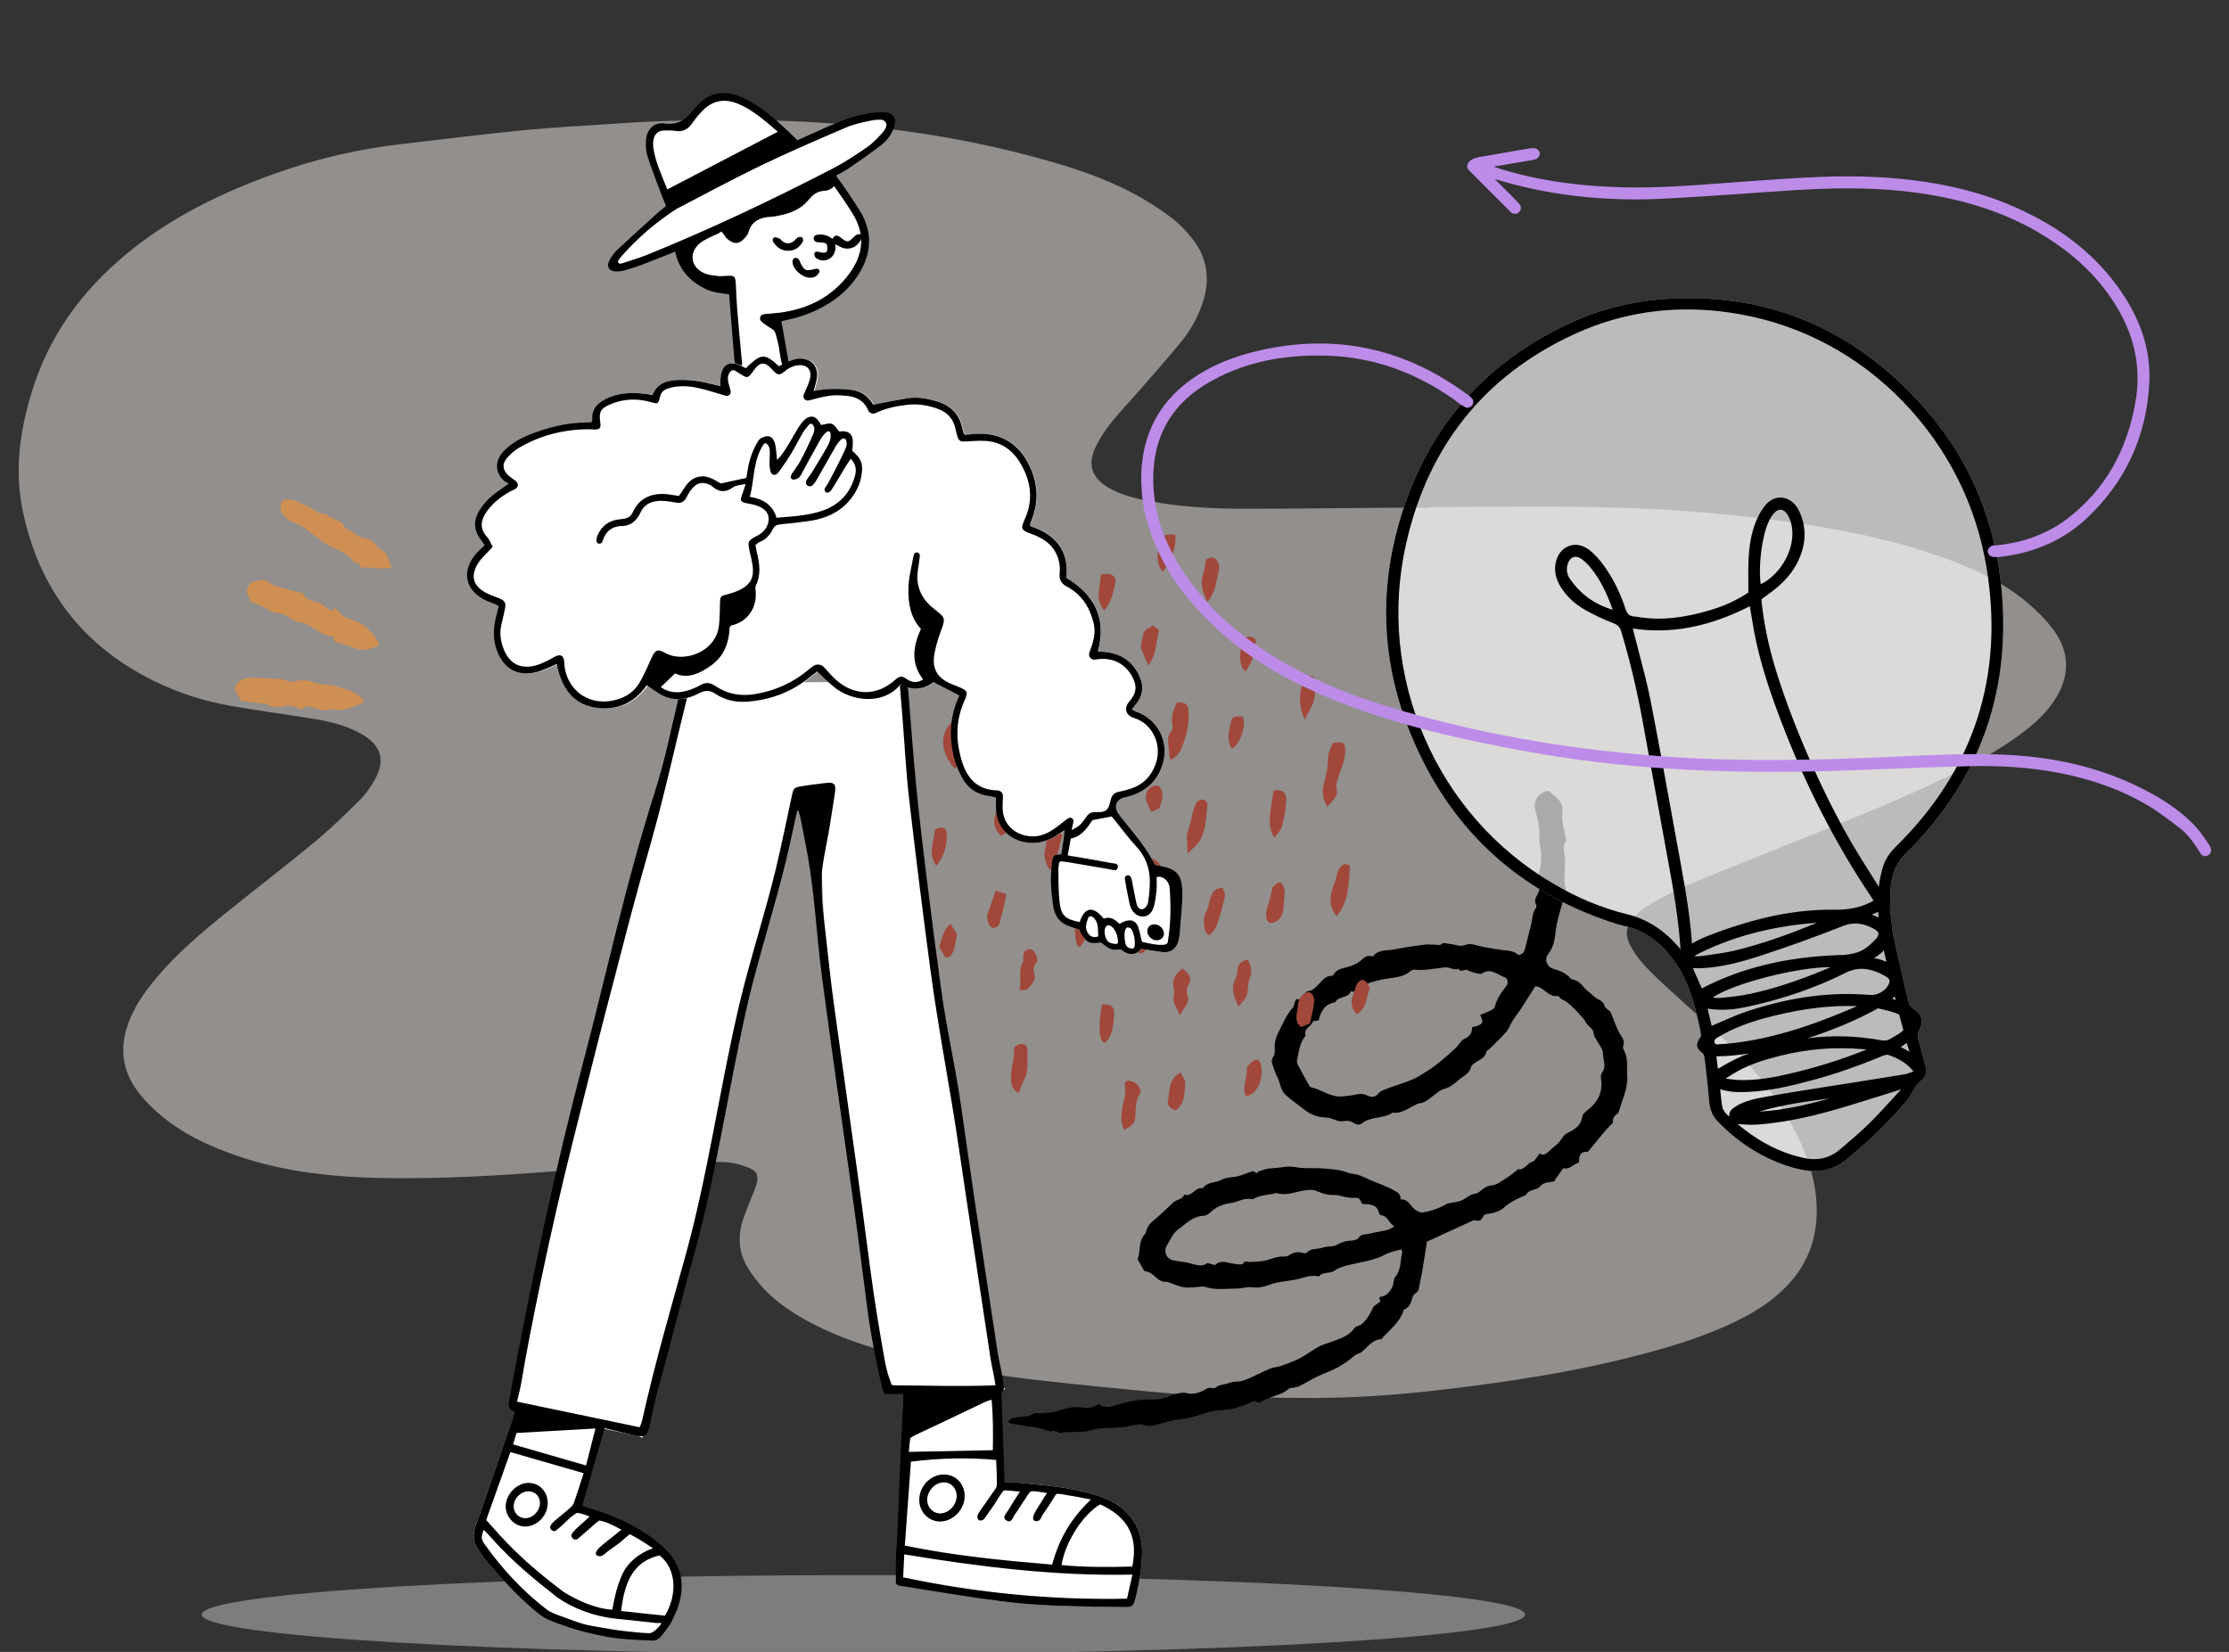 <svg xmlns="http://www.w3.org/2000/svg" width="170" height="126" viewBox="0 0 170 126" fill="none"><rect x="0" y="0" width="170" height="126" fill="#333333" stroke="none"/><g clip-path="url(#clip0_1234_1074)"><path opacity="0.5" d="M65.845 126.155C93.714 126.155 116.306 124.809 116.306 123.147C116.306 121.486 93.714 120.139 65.845 120.139C37.977 120.139 15.385 121.486 15.385 123.147C15.385 124.809 37.977 126.155 65.845 126.155Z" fill="#C9C9C9"></path><g opacity="0.5"><path fill-rule="evenodd" clip-rule="evenodd" d="M109.076 38.673C113.545 38.673 118.017 38.593 122.484 38.696C127.043 38.8 131.593 39.146 136.116 39.769C140.247 40.337 144.328 41.135 148.265 42.554C150.531 43.371 152.709 44.373 154.573 45.925C155.317 46.544 156.021 47.251 156.6 48.024C157.875 49.725 157.876 51.568 156.725 53.359C156.152 54.251 155.404 54.981 154.578 55.634C152.834 57.012 150.895 58.072 148.91 59.05C145.005 60.973 140.952 62.553 136.921 64.184C134.141 65.308 131.35 66.408 128.583 67.563C127.664 67.947 126.79 68.448 125.919 68.936C125.497 69.173 125.094 69.47 124.745 69.804C124.019 70.495 123.876 71.269 124.352 72.145C124.648 72.691 125.026 73.21 125.449 73.666C126.08 74.347 126.771 74.975 127.456 75.605C128.76 76.8 130.098 77.958 131.384 79.173C133.423 81.1 135.236 83.218 136.599 85.688C137.655 87.601 138.424 89.609 138.543 91.819C138.672 94.216 137.967 96.314 136.298 98.065C135.257 99.157 134.014 99.97 132.676 100.644C130.317 101.833 127.807 102.609 125.265 103.285C121.054 104.405 116.769 105.129 112.452 105.695C109.105 106.133 105.747 106.489 102.376 106.591C99.563 106.676 96.744 106.601 93.929 106.538C92.209 106.499 90.488 106.393 88.774 106.239C85.624 105.955 82.475 105.639 79.332 105.288C76.21 104.939 73.111 104.43 70.049 103.718C67.325 103.084 64.644 102.322 62.138 101.047C60.699 100.315 59.337 99.463 58.23 98.272C57.79 97.798 57.392 97.272 57.049 96.723C56.371 95.639 56.257 94.448 56.606 93.231C56.779 92.63 57.039 92.054 57.263 91.469C57.404 91.1 57.578 90.74 57.688 90.363C57.88 89.702 57.738 89.31 57.103 89.066C56.526 88.844 55.898 88.658 55.287 88.639C53.778 88.59 52.262 88.591 50.755 88.674C48.758 88.785 46.767 89.008 44.772 89.155C41.918 89.365 39.065 89.602 36.207 89.732C33.744 89.844 31.273 89.902 28.809 89.844C24.935 89.752 21.106 89.297 17.438 87.932C15.639 87.263 13.922 86.429 12.433 85.21C11.719 84.626 11.039 83.962 10.489 83.226C9.319 81.663 9.111 79.916 9.778 78.069C10.245 76.779 11.014 75.677 11.884 74.637C13.507 72.699 15.432 71.08 17.39 69.501C19.582 67.734 21.821 66.023 23.989 64.227C25.188 63.234 26.308 62.142 27.415 61.047C27.871 60.595 28.259 60.047 28.576 59.486C29.412 58.008 29.082 56.868 27.619 56.017C26.496 55.364 25.253 55.05 23.988 54.842C21.876 54.494 19.753 54.216 17.646 53.848C15.622 53.495 13.671 52.88 11.819 51.978C6.318 49.299 2.978 44.931 1.735 38.965C1.088 35.858 1.513 32.827 2.448 29.817C3.755 25.612 6.192 22.25 9.559 19.44C12.979 16.586 16.877 14.702 21.023 13.22C24.172 12.095 27.401 11.351 30.72 10.974C33.817 10.622 36.909 10.226 40.011 9.923C42.325 9.697 44.652 9.59 46.973 9.428C50.342 9.192 53.715 9.125 57.091 9.157C64.804 9.231 72.406 10.133 79.844 12.238C82.13 12.884 84.377 13.654 86.477 14.776C87.458 15.3 88.406 15.905 89.296 16.572C89.92 17.041 90.482 17.627 90.964 18.245C92.074 19.668 92.3 21.277 91.757 22.994C91.402 24.117 90.838 25.139 90.102 26.045C89.106 27.273 88.051 28.454 87.013 29.648C86.25 30.526 85.441 31.366 84.716 32.275C84.255 32.851 83.84 33.487 83.531 34.156C82.934 35.445 83.289 36.455 84.514 37.178C85.469 37.742 86.532 38.009 87.609 38.212C89.973 38.658 92.367 38.801 94.765 38.803C98.558 38.806 102.351 38.752 106.145 38.725C107.122 38.718 108.099 38.724 109.076 38.724V38.673Z" fill="#F1ECE8"></path></g><path fill-rule="evenodd" clip-rule="evenodd" d="M103.888 91.826C103.656 91.337 103.656 91.342 103.154 91.363C103.018 91.369 102.879 91.339 102.742 91.322C102.386 91.278 102.065 91.121 101.678 91.143C101.287 91.164 100.86 91.039 100.497 90.874C100.271 90.77 100.092 90.749 99.855 90.758C99.018 90.792 98.223 91.258 97.356 90.999C97.279 90.976 97.178 91.041 97.087 91.059C96.56 91.159 96.01 91.177 95.536 91.477C94.914 91.298 94.393 91.71 93.811 91.774C93.219 91.84 92.715 92.091 92.279 92.503C92.152 92.623 91.954 92.725 91.785 92.731C91.117 92.752 90.651 93.153 90.168 93.529C89.953 93.696 89.715 93.855 89.553 94.067C89.334 94.353 89.186 94.69 88.994 94.998C88.708 95.457 88.974 96.05 89.517 96.142C89.921 96.21 90.329 96.256 90.728 96.344C91.172 96.441 91.603 96.682 92.057 96.355C92.118 96.311 92.268 96.392 92.378 96.414C92.488 96.436 92.653 96.512 92.701 96.467C93.125 96.07 93.574 96.321 94.02 96.377C94.285 96.411 94.719 96.502 94.793 96.386C94.969 96.109 95.122 96.264 95.31 96.256C95.766 96.237 96.24 96.232 96.67 96.103C97.064 95.984 97.494 95.818 97.873 95.837C98.006 95.844 98.167 95.839 98.269 95.77C98.617 95.537 98.972 95.435 99.384 95.568C99.465 95.594 99.605 95.603 99.647 95.556C99.982 95.181 100.473 95.307 100.879 95.162C101.229 95.037 101.672 95.115 101.975 94.936C102.331 94.726 102.668 94.646 103.06 94.626C103.255 94.616 103.539 94.55 103.616 94.415C103.797 94.099 104.092 94.18 104.334 94.118C104.812 93.994 105.306 93.938 105.785 93.819C105.985 93.769 106.163 93.63 106.352 93.532C105.898 93.294 105.83 92.701 105.312 92.693C105.268 92.692 105.201 92.599 105.187 92.539C105.028 91.846 104.481 91.861 103.888 91.826ZM112.895 77.411C113.178 77.294 113.417 77.212 113.639 77.099C113.775 77.03 113.967 76.934 113.997 76.816C114.152 76.201 114.487 75.701 114.879 75.219C115.072 74.981 114.991 74.621 114.771 74.546C114.213 74.353 113.688 73.791 113.01 74.262C112.939 74.312 112.791 74.276 112.687 74.248C112.44 74.183 112.168 74.145 111.963 74.01C111.72 73.849 111.423 74.238 111.238 73.894C110.888 74.047 110.585 73.757 110.254 73.783C109.488 73.843 108.735 74.041 107.956 73.964C107.83 73.952 107.664 73.993 107.571 74.073C107.031 74.537 106.364 74.546 105.715 74.656C105.2 74.742 104.686 74.875 104.195 75.053C103.79 75.199 103.572 75.754 103.02 75.61C102.825 76.175 102.068 75.944 101.831 76.45C101.023 76.571 100.726 77.169 100.576 77.794C100.406 77.97 100.216 77.723 100.077 78.016C99.921 78.345 99.374 78.478 99.583 79.008C99.586 79.015 99.548 79.035 99.534 79.052C99.111 79.572 99.061 80.221 98.927 80.838C98.901 80.961 98.934 81.12 98.993 81.234C99.271 81.767 99.565 82.291 99.86 82.816C99.891 82.87 99.957 82.927 100.016 82.94C100.837 83.116 101.53 83.745 102.436 83.62C102.659 83.589 102.887 83.585 103.108 83.544C103.488 83.474 103.845 83.339 104.248 83.544C104.516 83.682 104.835 83.763 105.117 83.413C105.283 83.207 105.601 83.104 105.869 83.002C106.49 82.766 107.136 82.59 107.745 82.327C108.189 82.135 108.597 81.855 109.008 81.593C109.289 81.413 109.556 81.207 109.814 80.993C110.219 80.656 110.62 80.314 111.005 79.954C111.251 79.723 111.418 79.35 111.701 79.228C112.135 79.041 112.277 78.747 112.275 78.355C113.174 78.135 113.154 77.996 112.895 77.411ZM122.834 77.178C123.04 77.683 123.227 78.265 123.51 78.795C123.68 79.112 123.957 79.353 123.796 79.765C123.759 79.858 123.795 80.008 123.849 80.103C124.203 80.721 124.059 81.395 124.102 82.051C124.167 83.036 123.713 83.891 123.46 84.796C123.442 84.858 123.396 84.932 123.343 84.961C123 85.143 123.005 85.458 123.01 85.639C122.749 85.914 122.548 86.105 122.371 86.316C121.973 86.789 121.589 87.272 121.196 87.748C121.157 87.796 121.09 87.855 121.038 87.853C120.462 87.828 120.426 88.225 120.426 88.668C120.006 88.767 119.735 89.235 119.229 89.101C119.038 89.366 118.845 89.63 118.656 89.897C118.618 89.952 118.596 90.017 118.556 90.099C118.183 90.203 117.763 90.117 117.441 90.506C117.2 90.797 116.634 90.685 116.402 91.109C116.365 91.176 116.248 91.204 116.165 91.24C115.643 91.467 115.145 91.702 114.706 92.104C114.412 92.374 113.946 92.527 113.538 92.578C113.302 92.608 113.214 92.606 113.092 92.828C112.918 93.146 112.8 93.14 112.408 93.062C111.17 93.63 110.041 94.149 108.831 94.704C108.709 95.469 108.587 96.278 108.449 97.085C108.376 97.51 108.265 97.928 108.193 98.354C108.148 98.614 107.849 98.612 107.753 98.893C107.638 99.23 107.564 99.699 107.117 99.864C107.082 99.877 107.052 99.934 107.039 99.977C106.766 100.82 106.085 101.348 105.508 101.957C105.449 102.019 105.401 102.142 105.343 102.145C104.669 102.179 104.333 102.707 103.893 103.092C103.735 103.23 103.476 103.253 103.319 103.391C102.889 103.769 102.419 104.089 101.918 104.354C101.454 104.598 100.948 104.762 100.475 104.991C100.002 105.22 99.552 105.496 99.082 105.731C98.934 105.805 98.755 105.82 98.589 105.857C98.501 105.876 98.379 105.851 98.325 105.902C97.779 106.412 97.021 106.463 96.397 106.804C96.21 106.906 96.013 107.103 95.766 106.876C95.725 106.838 95.589 106.874 95.513 106.91C94.73 107.281 93.947 107.54 93.043 107.562C92.303 107.579 91.575 107.934 90.834 108.107C90.369 108.216 89.889 108.258 89.419 108.345C89.173 108.391 88.935 108.471 88.692 108.531C88.204 108.652 87.749 108.873 87.197 108.682C86.898 108.578 86.504 108.685 86.169 108.765C85.688 108.88 85.206 108.885 84.718 108.904C84.216 108.923 83.689 108.928 83.223 109.087C82.44 109.353 81.635 109.114 80.858 109.297C80.778 109.316 80.675 109.203 80.576 109.176C80.465 109.146 80.346 109.136 80.231 109.132C80.193 109.131 80.142 109.208 80.118 109.198C79.116 108.786 78.026 108.799 76.992 108.545C76.962 108.538 76.945 108.477 76.898 108.404C77.107 108.117 77.44 108.124 77.746 108.077C78.123 108.019 78.512 108.05 78.856 107.813C78.964 107.739 79.163 107.807 79.319 107.792C79.749 107.752 80.204 107.777 80.602 107.64C81.302 107.399 81.988 107.232 82.73 107.379C83.028 107.438 83.528 107.278 83.796 107.074C84.148 107.369 84.496 107.358 84.947 107.222C85.753 106.98 86.598 106.757 87.429 106.748C87.906 106.743 88.368 106.762 88.824 106.628C89.071 106.556 89.297 106.401 89.546 106.352C89.882 106.285 90.174 106.161 90.589 106.274C91.012 106.389 91.617 106.189 92.014 105.931C92.299 105.745 92.531 105.973 92.694 105.844C93.009 105.595 93.384 105.613 93.723 105.492C93.943 105.414 94.132 105.375 94.369 105.376C94.658 105.378 94.96 105.259 95.234 105.142C95.783 104.907 96.309 104.622 96.86 104.393C97.128 104.281 97.439 104.275 97.714 104.177C98.189 104.009 98.668 103.841 99.112 103.609C99.624 103.342 100.087 102.981 100.596 102.706C100.908 102.537 101.269 102.457 101.604 102.329C102.243 102.085 102.906 101.889 103.326 101.271C103.411 101.145 103.65 101.134 103.796 101.038C104.155 100.799 104.541 100.162 104.706 99.758C104.779 99.582 105.027 99.477 105.298 99.255C105.315 99.223 104.987 98.926 105.439 98.874C105.807 98.831 106.214 98.27 106.267 97.899C106.292 97.722 106.308 97.508 106.415 97.386C106.891 96.838 106.777 96.134 106.949 95.509C106.964 95.457 106.904 95.385 106.865 95.289C106.45 95.42 106.011 95.488 105.643 95.688C104.776 96.157 103.817 96.249 102.89 96.48C102.512 96.574 102.104 96.68 101.801 96.904C101.425 97.182 100.899 96.967 100.592 97.357C99.93 97.193 99.334 97.513 98.709 97.619C98.058 97.73 97.399 97.77 96.767 98.013C96.396 98.156 95.956 98.24 95.569 98.188C95.138 98.129 94.755 98.272 94.357 98.278C93.538 98.289 92.706 98.417 91.899 98.151C91.834 98.129 91.76 98.121 91.692 98.128C90.306 98.269 90.306 98.269 89.033 97.766C88.291 97.889 88.017 97.007 87.338 96.969C87.253 96.965 87.174 96.763 87.101 96.647C87.012 96.505 86.932 96.357 86.85 96.21C86.817 96.153 86.749 96.076 86.765 96.035C87.003 95.435 86.81 94.716 87.278 94.181C87.324 94.129 87.38 94.071 87.392 94.008C87.474 93.604 87.693 93.315 88.018 93.053C88.542 92.63 89.017 92.147 89.514 91.692C89.76 91.467 90.191 91.504 90.322 91.119C90.916 91.326 91.156 90.498 91.727 90.638C92.071 90.114 92.717 90.243 93.19 89.975C93.535 89.78 94.006 89.817 94.412 89.713C94.76 89.624 95.094 89.481 95.535 89.326C95.584 89.349 95.747 89.423 95.909 89.497C95.906 89.459 95.903 89.421 95.899 89.383C96.213 89.291 96.522 89.143 96.84 89.121C97.254 89.094 97.659 89.054 98.071 88.994C98.492 88.933 98.937 89.069 99.374 89.09C99.887 89.115 100.403 89.082 100.914 89.123C101.55 89.174 102.185 89.2 102.804 89.45C103.059 89.553 103.404 89.528 103.691 89.649C103.817 89.702 103.95 89.74 104.07 89.802C104.861 90.207 105.732 90.423 106.501 90.902C106.78 91.076 106.81 91.232 106.822 91.484C107.594 91.411 107.551 92.379 108.482 92.484C108.934 92.413 109.67 92.23 110.339 91.827C110.378 91.804 110.426 91.793 110.471 91.782C110.848 91.697 111.27 91.69 111.59 91.505C111.905 91.324 112.165 91.074 112.557 91.035C112.7 91.021 112.845 90.898 112.964 90.796C113.206 90.587 113.427 90.445 113.792 90.412C114.16 90.378 114.513 90.085 114.855 89.876C115.141 89.702 115.402 89.486 115.671 89.285C115.705 89.26 115.729 89.173 115.742 89.176C116.259 89.312 116.427 88.737 116.845 88.628C117.064 88.571 117.21 88.236 117.427 87.981C117.772 88.224 118.017 87.915 118.288 87.671C118.474 87.503 118.677 87.353 118.854 87.176C118.976 87.053 119.062 86.895 119.172 86.76C119.254 86.66 119.333 86.538 119.442 86.482C120.016 86.185 120.581 85.91 120.68 85.148C120.704 84.963 120.941 84.782 121.116 84.644C121.862 84.052 122.247 83.319 122.109 82.344C122.085 82.173 122.087 81.943 122.182 81.821C122.545 81.355 122.261 80.85 122.259 80.385C122.257 80.001 121.905 79.618 121.711 79.234C121.649 79.11 121.554 78.983 121.55 78.855C121.538 78.528 121.302 78.387 121.106 78.193C120.954 78.043 120.881 77.815 120.735 77.657C120.333 77.225 119.941 76.773 119.481 76.412C119.324 76.289 119.067 76.261 118.934 76.054C118.911 76.017 118.86 75.965 118.83 75.97C118.157 76.07 117.826 75.438 117.287 75.257C117.245 75.243 117.198 75.246 117.086 75.233C116.751 75.765 116.406 76.326 116.046 76.878C115.838 77.197 115.593 77.492 115.388 77.812C115.204 78.102 115.095 78.448 114.876 78.704C114.486 79.159 114.04 79.565 113.615 79.99C113.533 80.072 113.38 80.131 113.361 80.221C113.256 80.744 112.764 80.843 112.428 81.112C112.342 81.182 112.219 81.262 112.202 81.354C112.105 81.883 111.621 82.055 111.283 82.346C110.942 82.64 110.6 82.945 110.122 83.062C109.85 83.129 109.613 83.356 109.374 83.529C109.012 83.792 108.697 84.132 108.203 84.16C108.098 84.166 108 84.263 107.895 84.308C107.356 84.543 106.879 84.963 106.229 84.858C105.514 85.354 104.541 85.12 103.85 85.697C103.771 85.763 103.616 85.8 103.52 85.771C103.299 85.703 103.1 85.543 102.876 85.502C102.643 85.46 102.385 85.555 102.152 85.514C101.816 85.453 101.494 85.25 101.162 85.24C100.527 85.219 100.004 85.047 99.492 84.643C99.016 84.266 98.51 83.938 98.057 83.514C97.629 83.115 97.659 82.591 97.419 82.155C97.299 81.937 97.216 81.695 97.144 81.455C97.059 81.172 96.875 80.928 97.126 80.577C97.287 80.352 97.194 79.95 97.225 79.628C97.251 79.359 97.32 79.12 97.448 78.859C97.801 78.142 98.097 77.402 98.648 76.799C98.711 76.73 98.686 76.587 98.725 76.487C98.766 76.381 98.863 76.192 98.888 76.199C99.269 76.312 99.357 76.03 99.498 75.794C99.551 75.705 99.668 75.602 99.76 75.598C100.131 75.581 100.312 75.315 100.549 75.094C100.842 74.822 101.071 74.427 101.556 74.433C101.613 74.433 101.695 74.376 101.723 74.323C101.95 73.89 102.391 73.883 102.783 73.757C103.11 73.653 103.457 73.532 103.717 73.323C103.993 73.101 104.194 72.808 104.608 72.947C104.644 72.96 104.713 72.945 104.736 72.917C105.168 72.393 105.81 72.525 106.365 72.411C107.121 72.255 107.889 72.154 108.655 72.051C108.901 72.018 109.156 72.059 109.406 72.05C109.596 72.043 109.78 72.167 109.987 71.972C110.086 71.879 110.373 71.984 110.574 71.998C110.983 72.025 111.331 72.255 111.818 72.057C112.187 71.906 112.721 72.16 113.181 72.236C113.632 72.31 114.081 72.396 114.534 72.457C114.986 72.518 115.457 72.503 115.819 72.852C116.119 72.8 116.253 72.619 116.318 72.341C116.469 71.691 116.649 71.048 116.802 70.399C116.893 70.011 116.867 69.594 117.141 69.256C117.188 69.197 117.196 69.054 117.158 68.988C116.92 68.583 117.291 68.281 117.375 67.952C117.436 67.712 117.529 67.555 117.435 67.283C117.345 67.022 117.355 66.692 117.422 66.417C117.588 65.74 117.595 65.077 117.441 64.398C117.387 64.156 117.423 63.895 117.415 63.642C117.395 63.018 117.269 62.415 117.101 61.812C116.914 61.137 117.265 60.55 117.915 60.354C117.997 60.329 118.133 60.321 118.181 60.369C118.634 60.817 119.272 61.091 119.155 61.973C119.072 62.604 119.31 63.278 119.407 63.932C119.417 64.001 119.475 64.099 119.448 64.13C119.116 64.517 119.304 64.972 119.346 65.366C119.433 66.165 119.187 66.964 119.401 67.756C119.434 67.879 119.404 68.03 119.369 68.159C119.21 68.73 119.025 69.295 118.878 69.869C118.771 70.283 118.677 70.705 118.633 71.129C118.571 71.729 118.458 72.283 118.069 72.781C117.76 73.177 117.975 73.748 118.476 73.898C118.973 74.047 119.442 74.211 119.779 74.632C119.805 74.665 119.858 74.684 119.902 74.693C120.237 74.765 120.494 74.927 120.714 75.209C120.931 75.486 121.232 75.698 121.501 75.932C121.618 76.035 121.736 76.148 121.874 76.214C122.111 76.326 122.298 76.433 122.377 76.731C122.423 76.901 122.663 77.02 122.834 77.178Z" fill="black"></path><path fill-rule="evenodd" clip-rule="evenodd" d="M18.567 51.793C18.84 51.683 19.172 51.688 19.476 51.695C20.151 51.709 20.825 51.747 21.498 51.795C21.651 51.806 21.796 51.911 21.951 51.942C22.127 51.976 22.323 52.024 22.486 51.979C23.015 51.833 23.514 51.88 24.019 52.076C24.23 52.158 24.464 52.188 24.691 52.22C24.981 52.261 25.292 52.228 25.563 52.319C26.346 52.582 27.206 52.72 27.738 53.438C27.712 53.523 27.71 53.596 27.684 53.605C26.923 53.898 26.19 54.311 25.318 54.113C25.172 54.08 25.004 54.152 24.845 54.161C24.719 54.168 24.585 54.177 24.465 54.146C24.123 54.058 23.792 53.917 23.446 53.867C23.319 53.848 23.163 54.023 22.966 54.142C22.553 53.947 22.113 53.664 21.531 53.902C21.258 54.014 20.885 53.903 20.562 53.856C20.485 53.845 20.425 53.726 20.42 53.709L20.42 53.708L18.384 53.458C18.263 53.234 18.101 52.934 17.919 52.597C17.949 52.172 18.239 51.926 18.567 51.793ZM19.958 44.239C20.099 44.216 20.294 44.256 20.401 44.344C20.857 44.722 21.405 44.8 21.949 44.952C22.27 45.041 22.584 45.155 22.92 45.194C22.986 45.202 23.089 45.224 23.108 45.269C23.327 45.782 23.807 45.816 24.255 45.947C24.501 46.018 24.708 46.223 24.935 46.363C25.142 46.49 25.335 46.792 25.574 46.285C25.896 46.936 26.371 47.148 26.924 47.31C27.368 47.44 27.782 47.668 28.13 48.04C28.531 48.467 28.742 48.644 28.929 49.238C28.287 49.467 27.679 49.748 26.961 49.414C26.534 49.215 26.062 49.114 25.523 48.94C25.511 48.887 25.47 48.714 25.43 48.54C24.896 48.568 24.503 48.269 24.1 48.028C23.688 47.781 23.309 47.495 22.799 47.453C22.604 47.437 22.398 47.327 22.234 47.207C21.847 46.923 21.447 46.76 20.949 46.724C20.649 46.702 20.377 46.406 20.076 46.267C19.77 46.124 19.445 46.022 19.098 45.891C19.068 45.789 19.064 45.605 18.973 45.491C18.655 45.094 18.898 44.733 19.12 44.492C19.291 44.305 19.666 44.286 19.958 44.239ZM21.494 38.237C21.907 38.001 22.294 38.062 22.708 38.275C23.226 38.541 23.782 38.722 24.255 39.089C24.407 39.206 24.689 39.157 24.911 39.185C24.897 39.211 24.882 39.237 24.868 39.263C25.114 39.393 25.359 39.525 25.605 39.654C25.787 39.748 26.082 39.796 26.134 39.936C26.326 40.456 26.885 40.472 27.206 40.804C27.324 40.927 27.53 40.988 27.707 41.025C28.232 41.137 28.484 41.283 28.741 41.657C28.806 41.75 28.888 41.857 28.987 41.898C29.602 42.15 29.613 42.763 29.889 43.299C29.388 43.379 28.951 43.395 28.501 43.316C28.233 43.269 27.952 43.297 27.548 43.288C27.471 43.195 27.392 42.851 27.024 42.895C26.508 42.129 25.594 41.928 24.869 41.493C24.101 41.033 23.51 40.345 22.685 39.975C22.375 39.836 22.048 39.747 21.759 39.449C21.362 39.038 21.314 38.701 21.494 38.237Z" fill="#D08F52"></path><path fill-rule="evenodd" clip-rule="evenodd" d="M86.243 82.458C86.674 82.556 86.898 82.848 87.018 83.251C86.669 83.779 86.603 84.382 86.598 85.003C86.594 85.61 86.423 85.854 85.718 86.176C85.639 85.894 85.518 85.663 85.521 85.434C85.526 85.023 85.57 84.605 85.661 84.203C85.763 83.751 85.869 83.314 85.796 82.84C85.742 82.489 85.91 82.381 86.243 82.458ZM90.052 81.806C90.149 81.997 90.255 82.207 90.404 82.502C90.376 82.813 90.375 83.318 90.266 83.798C90.2 84.089 90.017 84.394 89.798 84.598C89.552 84.827 88.969 84.37 89.073 83.957C89.254 83.235 89.04 82.335 90.052 81.806ZM96.129 81.107C96.418 81.802 96.096 83.461 95.023 83.616C94.652 82.866 95.22 82.127 95.084 81.415C95.237 81.25 95.364 81.081 95.522 80.952C95.773 80.749 96.005 80.807 96.129 81.107ZM78.363 80.11C78.293 80.825 78.502 81.567 78.155 82.259C77.985 82.597 77.86 82.958 77.687 83.376C77.019 83.016 77.118 82.435 77.122 81.935C77.125 81.463 77.263 80.993 77.328 80.52C77.351 80.348 77.331 80.17 77.331 79.913C77.385 79.873 77.499 79.754 77.639 79.691C78.028 79.514 78.403 79.702 78.363 80.11ZM84.05 76.599C84.829 76.618 85.022 76.797 84.963 77.496C84.903 78.217 84.886 78.963 84.27 79.552C84.183 79.488 84.058 79.443 84.021 79.36C83.794 78.846 83.811 77.808 84.05 76.599ZM70.573 75.154C70.913 75.729 70.953 76.342 70.779 76.98C70.612 77.597 70.906 78.291 70.457 78.86C69.925 78.687 69.479 77.978 69.685 77.447C69.813 77.12 69.753 76.883 69.666 76.597C69.416 75.78 69.655 75.395 70.573 75.154ZM99.775 75.66C100.291 75.833 100.253 76.273 100.195 76.686C100.133 77.129 100.011 77.562 99.903 78.055C99.716 78.135 99.466 78.242 99.235 78.341C98.638 77.848 98.951 77.275 98.985 76.743C99.017 76.225 99.211 75.813 99.775 75.66ZM90.197 73.878L90.243 73.915C90.648 74.253 90.969 74.566 90.627 75.157C90.515 75.35 90.477 75.668 90.555 75.871C90.812 76.544 90.237 76.846 89.993 77.456C89.778 76.87 89.393 76.509 89.528 75.951C89.57 75.778 89.557 75.575 89.513 75.4C89.346 74.718 89.657 74.27 90.197 73.878ZM103.978 74.746C104.175 74.788 104.514 75.229 104.434 75.46C104.209 76.11 104.246 76.895 103.486 77.363C103.065 76.901 102.976 76.426 103.201 75.884C103.279 75.697 103.34 75.501 103.39 75.305C103.475 74.967 103.749 74.698 103.978 74.746ZM95.166 73.202C95.401 73.662 95.536 74.066 95.335 74.557C95.201 74.885 95.168 75.269 95.153 75.63C95.133 76.136 94.755 76.361 94.467 76.769C94.067 75.996 93.853 75.333 94.256 74.598C94.34 74.444 94.354 74.241 94.363 74.058C94.387 73.568 94.636 73.295 95.166 73.202ZM79.006 72.814C79.075 72.951 79.085 73.118 79.134 73.318C78.901 73.555 78.755 73.855 78.875 74.258C79.031 74.783 78.644 75.115 78.348 75.451C78.274 75.535 78.06 75.494 77.757 75.528C77.94 74.734 77.63 74.022 78.028 73.364C78.078 73.283 78.036 73.146 78.034 73.035C78.03 72.739 78.111 72.474 78.431 72.409C78.733 72.347 78.891 72.585 79.006 72.814ZM72.491 70.459C72.664 70.736 72.828 70.997 72.982 71.242C72.915 71.624 72.867 71.985 72.785 72.339C72.745 72.51 72.67 72.69 72.561 72.824C72.291 73.153 72.102 73.109 71.911 72.713C71.834 72.552 71.736 72.401 71.63 72.216C71.857 71.629 71.894 70.963 72.491 70.459ZM87.783 70.622C87.761 71.231 87.757 71.861 87.434 72.408C87.346 72.558 87.144 72.708 86.98 72.725C86.873 72.736 86.696 72.528 86.629 72.382C86.356 71.789 86.636 71.222 86.777 70.658C86.836 70.424 87.02 70.222 87.129 70.036C87.609 70.007 87.795 70.282 87.783 70.622ZM82.938 67.526C83.519 67.966 83.622 68.286 83.466 68.851C83.253 69.627 83.039 70.407 82.887 71.197C82.805 71.625 82.597 71.942 82.347 72.251C82.27 72.22 82.204 72.214 82.19 72.184C81.933 71.614 81.919 70.359 82.078 69.803C82.213 69.33 82.291 68.831 82.32 68.34C82.344 67.911 82.668 67.775 82.938 67.526ZM93.26 67.711C93.318 67.931 93.467 68.178 93.421 68.38C93.247 69.139 93.032 69.891 92.783 70.628C92.7 70.876 92.469 71.074 92.244 71.378C92.095 71.205 91.913 71.09 91.896 70.956C91.841 70.492 91.704 70.033 91.985 69.56C92.177 69.235 92.202 68.815 92.334 68.45C92.464 68.09 92.608 67.716 93.26 67.711ZM75.939 67.929C76.202 68.019 76.431 68.096 76.75 68.204C76.659 68.653 76.581 69.075 76.486 69.494C76.425 69.762 76.321 70.022 76.272 70.292C76.212 70.627 76.013 70.761 75.703 70.779C75.246 70.533 75.335 70.068 75.276 69.836C75.52 69.135 75.717 68.568 75.939 67.929ZM67.954 68.028C68.404 68.052 68.544 68.428 68.53 68.697C68.498 69.301 68.337 69.899 68.228 70.499C68.157 70.516 68.086 70.534 68.015 70.551C67.858 70.34 67.645 70.149 67.555 69.912C67.429 69.581 67.357 69.218 67.328 68.863C67.292 68.419 67.733 68.294 67.954 68.028ZM97.88 67.625L97.887 67.642C97.942 67.768 97.982 67.901 97.985 67.91C97.938 68.518 97.922 69.002 97.858 69.481C97.802 69.893 97.555 70.189 97.166 70.353C96.886 70.471 96.666 70.355 96.595 70.058C96.477 69.568 96.712 69.133 96.814 68.677C96.874 68.411 96.945 68.147 97.013 67.883C97.036 67.794 97.04 67.682 97.098 67.626C97.221 67.505 97.36 67.372 97.517 67.322C97.755 67.246 97.812 67.462 97.88 67.625ZM102.952 66.012C102.864 67.326 102.912 68.694 101.941 69.889C101.279 69.025 101.418 68.216 101.781 67.369C101.949 66.976 101.92 66.515 102.213 66.149C102.406 65.907 102.593 65.833 102.952 66.012ZM87.922 65.465C88.57 65.89 88.61 66.019 88.37 66.657C88.297 66.851 88.194 67.067 88.219 67.258C88.303 67.887 87.996 68.226 87.404 68.456C87.04 67.844 86.814 67.287 87.309 66.657C87.416 66.521 87.324 66.229 87.324 65.889C87.46 65.793 87.698 65.624 87.922 65.465ZM80.715 63.55C80.8 63.582 80.884 63.617 81.047 63.681C80.726 64.554 80.71 65.507 80.146 66.363C80.054 66.268 79.938 66.198 79.898 66.097L79.865 66.015C79.697 65.59 79.562 65.16 79.734 64.688C79.795 64.52 79.803 64.328 79.811 64.146C79.84 63.443 80.052 63.3 80.715 63.55ZM72.206 63.968C72.163 64.737 71.933 65.397 71.409 66.046C70.724 65.074 71.242 64.153 71.315 63.246C72.084 62.968 72.252 63.155 72.206 63.968ZM91.816 60.999C91.937 61.046 92.096 61.231 92.085 61.341C92.001 62.188 91.999 63.05 91.648 63.856C91.433 64.35 91.035 64.654 90.579 65.109C90.579 64.398 90.433 63.8 90.615 63.328C90.857 62.696 90.897 62.026 91.149 61.411C91.2 61.286 91.281 61.146 91.389 61.08C91.509 61.008 91.698 60.954 91.816 60.999ZM84.304 61.405C84.474 61.474 84.697 61.563 84.94 61.66C84.866 62.321 84.83 62.958 84.708 63.578C84.662 63.812 84.417 64.008 84.239 64.254C84.005 64.142 83.823 64.056 83.568 63.936C83.611 63.705 83.601 63.441 83.71 63.24C83.91 62.868 83.97 62.52 83.768 62.208C83.956 61.927 84.115 61.688 84.304 61.405ZM98.089 61.185C98.036 61.807 97.935 62.433 97.769 63.034C97.685 63.338 97.41 63.59 97.206 63.889C96.725 63.206 96.725 62.5 97.152 60.286C97.83 60.181 98.152 60.456 98.089 61.185ZM76.507 61.215C76.993 61.234 77.168 61.486 77.182 61.892C77.207 62.652 77.108 63.355 76.364 63.78C75.59 62.987 75.633 62.251 76.507 61.215ZM88.341 59.922C88.902 60.467 88.597 61.056 88.421 61.652C88.243 61.732 88.06 61.813 87.806 61.926C87.59 61.466 87.299 61.037 87.419 60.552C87.519 60.148 87.855 59.878 88.341 59.922ZM102.595 57.16C102.639 57.951 102.245 58.626 102.055 59.354C101.981 59.636 101.844 59.879 101.947 60.214C102.059 60.58 101.814 60.936 101.217 61.54C100.936 60.972 100.797 60.502 100.953 59.865C101.117 59.196 101.296 58.499 101.291 57.776C101.289 57.41 101.519 57.041 101.649 56.661C101.751 56.653 101.885 56.64 102.02 56.632C102.475 56.604 102.57 56.715 102.595 57.16ZM67.207 57.057C67.691 58.546 67.052 59.763 66.45 61.074C66.049 60.728 66.091 60.3 65.999 59.955C65.924 59.673 66.032 59.334 66.092 59.026C66.164 58.654 66.315 58.316 66.321 57.906C66.327 57.531 66.701 57.212 67.207 57.057ZM82.226 56.053C83.125 56.193 83.126 56.741 82.874 57.373C82.679 57.862 82.446 58.317 82.503 58.885C82.525 59.106 82.266 59.357 82.13 59.592C81.966 59.874 81.798 60.154 81.578 60.525C81.146 59.547 81.041 58.718 81.545 57.867C81.693 57.618 81.815 57.297 81.795 57.019C81.766 56.605 81.914 56.325 82.226 56.053ZM85.646 55.563C85.753 55.642 85.834 55.757 85.924 55.853C85.674 56.543 85.47 57.223 85.177 57.863C85.037 58.169 84.728 58.397 84.451 58.711C84.287 58.332 84.171 58.065 84.052 57.792C84.239 57.172 84.582 56.594 84.652 55.907C84.693 55.501 85.316 55.316 85.646 55.563ZM72.538 55.139C72.657 55.261 72.853 55.368 72.884 55.51C73.099 56.503 73.237 57.504 72.944 58.51C72.933 58.546 72.878 58.569 72.811 58.625C71.756 57.453 71.631 56.017 72.538 55.139ZM89.775 53.549C89.844 53.564 89.932 53.595 90.021 53.598C90.436 53.615 90.581 53.747 90.627 54.105C90.756 55.112 90.495 56.058 90.153 56.979C90.007 57.372 89.751 57.736 89.276 57.968C89.232 57.782 89.165 57.638 89.17 57.495C89.188 56.902 88.873 56.275 89.362 55.723C89.439 55.637 89.458 55.448 89.428 55.326C89.271 54.686 89.503 54.126 89.775 53.549ZM78.72 53.926C79.118 54.264 79.185 54.4 78.947 54.854C78.701 55.323 78.494 55.798 78.451 56.339C78.417 56.773 78.12 57.072 77.849 57.39C77.254 57.011 77.404 56.403 77.436 55.94C77.481 55.274 77.748 54.624 77.926 53.944C78.164 53.865 78.402 53.657 78.72 53.926ZM94.795 54.657C95.052 55.42 94.591 56.74 93.946 57.114C93.527 56.433 93.712 55.727 93.886 55.035C94.011 54.537 94.429 54.631 94.795 54.657ZM100.079 51.582C100.219 51.65 100.399 51.86 100.383 51.986C100.292 52.686 100.332 53.417 99.942 54.057C99.791 54.303 99.678 54.573 99.519 54.888C99.084 54.029 99.087 53.193 99.267 52.355C99.317 52.122 99.494 51.899 99.66 51.716C99.75 51.617 99.98 51.534 100.079 51.582ZM83.474 50.073C83.64 50.542 83.773 50.916 83.923 51.34C83.701 51.919 83.478 52.561 83.208 53.183C83.05 53.548 82.8 53.852 82.215 53.744C82.197 53.514 82.122 53.245 82.169 52.999C82.261 52.514 82.42 52.042 82.553 51.565C82.59 51.433 82.693 51.289 82.665 51.175C82.499 50.478 83.11 50.437 83.474 50.073ZM74.552 48.858C74.893 48.908 75.051 49.115 75.044 49.491C75.035 49.99 75.067 50.495 75.002 50.986C74.941 51.446 74.777 51.891 74.658 52.343C74.582 52.345 74.507 52.347 74.431 52.35C74.015 51.729 73.712 51.077 73.874 50.277C73.936 49.97 73.964 49.656 74.019 49.348C74.072 49.055 74.177 48.803 74.552 48.858ZM80.722 48.652C81.008 49.557 80.921 50.356 80.076 51.552C79.433 50.898 79.698 50.112 79.743 49.382C79.765 49.039 80.296 48.687 80.722 48.652ZM95.499 48.596C95.815 48.692 95.816 48.866 95.723 49.178C95.584 49.646 95.649 50.17 95.367 50.61C95.258 50.78 95.156 50.955 94.989 51.231C94.846 51.051 94.751 50.978 94.719 50.884C94.497 50.21 94.563 49.544 94.815 48.892C94.918 48.623 95.196 48.504 95.499 48.596ZM87.938 47.71C88.085 47.824 88.243 47.947 88.393 48.063C88.171 48.961 88.213 49.919 87.578 50.774C87.356 50.248 87.167 49.798 87.01 49.425C87.07 49.043 87.109 48.717 87.18 48.397C87.206 48.275 87.281 48.139 87.376 48.062C87.548 47.923 87.752 47.823 87.938 47.71ZM79.295 44.662C79.281 45.351 79.365 46.098 78.857 46.712C78.725 46.871 78.718 47.133 78.624 47.447C77.713 46.361 78.383 45.281 78.406 44.209C79.109 43.839 79.311 43.903 79.295 44.662ZM84.527 43.78C84.887 43.811 85.169 44.093 85.079 44.432C84.89 45.147 84.796 45.915 84.214 46.563C83.463 45.662 83.947 44.727 83.956 43.814C84.167 43.799 84.35 43.764 84.527 43.78ZM92.726 42.652C92.986 42.915 93.039 43.237 92.942 43.599C92.734 44.377 92.72 45.224 92.073 45.901C91.745 45.193 91.507 44.526 91.769 43.76C91.885 43.422 91.916 43.055 91.995 42.648C92.189 42.603 92.459 42.382 92.726 42.652ZM89.554 40.776C89.573 40.777 89.591 40.802 89.655 40.852C89.687 41.861 89.306 42.752 88.681 43.611C88.286 43.146 88.264 42.635 88.311 42.114C88.327 41.932 88.405 41.757 88.432 41.576C88.531 40.905 88.638 40.799 89.284 40.771C89.374 40.767 89.465 40.77 89.554 40.776Z" fill="#A1483A"></path><path fill-rule="evenodd" clip-rule="evenodd" d="M68.924 51.939C68.912 51.793 69.037 52.174 69.058 52.418C69.255 54.754 69.546 58.866 69.776 61.198C70.007 63.554 70.546 68.36 70.838 70.709C71.196 73.598 71.282 72.365 71.678 75.249C72.081 78.182 72.513 81.11 72.936 84.04C73.312 86.653 73.681 89.266 74.073 91.876C74.618 95.516 75.182 99.152 75.734 102.79C75.831 103.434 75.966 104.492 76.041 105.139C76.125 105.867 77.121 105.954 76.393 106.024C76.272 106.036 76.151 106.048 76.041 106.059L76.563 113.084C76.975 113.084 77.287 113.091 77.6 113.083C79.383 113.263 80.587 113.329 82.143 113.668C83.22 113.902 84.404 114.193 85.304 114.837C86.47 115.673 87.084 116.795 87.104 118.234C87.122 119.503 86.893 120.739 86.581 121.961C86.443 122.503 86.32 122.58 85.737 122.569C82.564 122.51 79.384 122.535 76.231 122.117C73.653 121.775 71.495 121.015 68.924 120.615C68.833 120.601 68.749 120.536 68.648 120.488C68.648 119.738 68.606 119 68.655 118.268C68.912 114.428 69.041 110.325 69.315 106.486C69.338 106.165 67.823 105.484 67.389 105.41C67.217 105.276 67.183 104.924 67.15 104.662C66.928 102.925 66.737 101.183 66.51 99.447C66.043 95.875 65.59 92.302 65.075 88.737C64.352 83.733 63.786 80.568 63.115 75.557C62.655 72.127 63.03 67.751 62.331 64.37C62.196 63.718 62.081 63.062 61.949 62.409C61.911 62.223 61.845 62.042 61.791 61.859C61.739 61.86 60.87 61.196 60.819 61.198C60.536 62.46 60.012 64.39 59.707 65.647C58.845 69.194 57.938 72.729 57.1 76.281C55.537 82.907 54.817 88.252 52.959 94.802C51.1 101.352 50.693 102.857 49.802 106.024C49.508 107.066 49.271 108.121 49.055 109.181C48.9 109.94 49.252 109.651 48.552 109.494C47.759 109.316 46.609 109.109 45.798 108.917C45.224 110.903 44.665 112.839 44.088 114.837C44.266 114.897 44.413 115.103 44.619 115.164C46.246 115.644 47.79 116.3 49.187 117.27C49.512 117.495 49.828 117.737 50.124 117.998C51.606 119.305 52.013 120.892 51.345 122.752C51.234 123.061 51.08 123.354 50.952 123.657C50.892 123.799 50.814 123.933 50.725 124.058C49.74 125.449 49.97 124.902 49.055 124.877C48.24 124.854 46.957 124.777 46.157 124.622C44.827 124.364 44.368 124.049 43.09 123.593C41.948 123.187 41.495 123.396 40.914 122.92C39.45 121.723 38.197 120.324 36.975 118.894C36.799 118.688 36.663 118.449 36.508 118.226C36.1 117.64 36.024 117.059 36.282 116.35C37.234 113.73 38.123 111.087 39.034 108.453C39.114 108.22 39.176 107.981 39.262 107.696C38.565 107.468 38.791 106.966 38.897 106.486C40.82 97.763 42.416 89.651 45.035 81.109C47.653 72.567 48.602 67.092 50.373 60.827C51.158 58.052 51.575 55.222 52.256 52.418C52.314 52.18 52.31 52.392 52.415 52.172L68.924 51.939Z" fill="white"></path><path fill-rule="evenodd" clip-rule="evenodd" d="M69.145 52.077C69.218 52.31 69.257 52.557 69.278 52.801C69.474 55.138 69.634 57.478 69.862 59.812C70.093 62.169 70.37 64.523 70.661 66.874C71.017 69.765 71.394 72.653 71.788 75.539C72.189 78.473 72.876 81.403 73.295 84.335C73.67 86.949 74.038 89.564 74.427 92.176C74.97 95.817 75.531 99.456 76.079 103.096C76.177 103.741 76.439 104.799 76.514 105.447C76.569 105.929 76.62 106.124 76.375 106.147L76.616 113.088C77.026 113.088 77.337 113.095 77.648 113.087C79.421 113.268 80.619 113.334 82.168 113.673C83.239 113.907 84.418 114.198 85.313 114.842C86.473 115.678 87.084 116.801 87.104 118.241C87.122 119.511 86.894 120.748 86.584 121.97C86.446 122.513 86.323 122.59 85.743 122.579C82.587 122.52 79.422 122.545 76.286 122.127C73.72 121.784 71.167 121.346 68.609 120.946C68.519 120.932 68.436 120.867 68.335 120.819C68.335 120.069 68.293 119.33 68.342 118.597C68.597 114.755 68.619 110.915 68.892 107.074C68.903 106.914 68.876 106.305 68.876 106.308C68.876 106.311 67.662 106.346 67.445 106.308C67.274 106.174 66.436 101.996 66.21 100.258C65.746 96.685 65.295 93.109 64.783 89.543C64.063 84.535 63.361 79.543 62.693 74.528C62.236 71.096 62.126 67.728 61.43 64.345C61.296 63.693 61.181 63.036 61.05 62.383C61.012 62.197 60.946 62.016 60.893 61.832C60.841 61.833 60.848 61.833 60.797 61.835C60.516 63.098 60.254 64.365 59.95 65.623C59.093 69.171 57.934 72.709 57.1 76.263C55.545 82.893 54.679 89.502 52.83 96.057C51.936 99.224 51.189 102.361 50.302 105.53C50.01 106.572 49.774 107.628 49.559 108.688C49.405 109.448 49.186 109.653 48.49 109.496C47.7 109.318 46.915 109.123 46.108 108.93C45.537 110.918 44.981 112.854 44.407 114.854C44.583 114.914 44.784 114.991 44.99 115.052C46.608 115.531 48.145 116.189 49.535 117.158C49.858 117.383 50.173 117.626 50.467 117.887C51.941 119.195 52.347 120.783 51.682 122.644C51.571 122.953 51.419 123.246 51.291 123.55C51.231 123.691 51.153 123.825 51.065 123.951C50.085 125.342 50.125 125.131 49.214 125.106C48.403 125.083 47.127 125.006 46.331 124.851C45.007 124.592 44.137 124.395 42.866 123.94C41.73 123.533 41.468 123.406 40.89 122.93C39.433 121.732 38.186 120.332 36.971 118.902C36.796 118.696 36.66 118.457 36.506 118.234C36.1 117.647 36.025 117.066 36.281 116.356C37.228 113.735 38.113 111.09 39.019 108.454C39.099 108.221 39.161 107.983 39.246 107.697C38.553 107.469 38.792 106.973 38.883 106.487C40.55 97.623 42.245 89.476 44.548 80.75C46.331 73.996 47.652 67.627 49.935 60.425C50.799 57.7 51.031 56.232 51.709 53.426C51.766 53.187 51.831 52.945 51.935 52.725C51.974 52.644 52.148 52.569 52.239 52.589C52.324 52.608 52.415 52.748 52.439 52.851C52.465 52.963 52.429 53.095 52.4 53.214C51.464 56.997 50.635 60.812 49.565 64.557C47.414 72.075 45.62 79.414 43.691 87.056C41.971 93.871 40.356 101.82 39.767 105.407C39.683 105.92 39.542 106.414 39.431 106.908C42.547 107.559 45.626 108.202 48.783 108.862C48.83 108.743 48.922 108.575 48.962 108.395C49.898 104.174 51.078 100.096 52.235 95.937C54.007 89.567 54.854 83.156 56.361 76.717C57.182 73.21 58.346 69.724 59.184 66.221C59.614 64.422 59.978 62.606 60.371 60.798C60.528 60.078 60.526 60.066 61.258 59.949C61.842 59.854 62.43 59.783 63.018 59.717C63.619 59.649 63.769 59.803 63.686 60.425C63.598 61.085 63.471 61.74 63.377 62.4C63.158 63.939 62.896 64.849 62.693 66.39C62.665 66.604 62.669 68.535 62.693 68.753C63.198 73.267 63.377 75.053 63.661 77.027C63.945 79.001 64.505 83.17 64.947 86.247C65.448 89.741 65.909 93.24 66.367 96.74C66.738 99.579 67.13 101.767 67.445 103.593C67.669 104.889 67.964 105.445 68.01 105.662C70.571 105.675 73.295 105.769 75.921 105.662C75.835 104.947 75.642 104.268 75.541 103.593C74.74 98.249 73.915 92.907 73.131 87.56C72.468 83.042 71.567 78.522 70.963 73.996C70.383 69.641 69.837 65.281 69.334 60.917C69.096 58.859 68.995 56.785 68.83 54.718C68.773 54.005 68.709 53.292 68.652 52.578C68.64 52.432 68.614 52.276 68.651 52.139C68.676 52.044 68.789 51.919 68.876 51.908C68.961 51.896 69.119 51.995 69.145 52.077ZM36.886 116.677C36.681 117.308 36.667 117.376 37.037 117.891C38.354 119.725 39.883 121.364 41.673 122.744C41.977 122.978 42.367 123.122 42.73 123.252C44.398 123.846 44.3 123.895 46.243 124.2C46.982 124.359 48.83 124.563 49.59 124.571C49.702 124.546 50.135 124.313 50.457 123.806C50.294 123.771 50.133 123.802 50.045 123.792C49.016 123.68 47.987 123.563 46.957 123.461C45.334 123.3 43.689 122.673 42.504 121.84C40.752 120.47 39.041 119.057 37.559 117.389C37.35 117.153 37.126 116.929 36.886 116.677ZM50.301 118.637C48.54 119.043 47.659 120.289 47.373 122.876C47.974 122.942 48.533 123.004 49.093 123.064C49.649 123.123 50.206 123.179 50.721 123.232C51.74 121.473 51.508 119.582 50.301 118.637ZM38.928 110.755C38.299 112.52 37.697 114.209 37.081 115.936C37.435 116.33 37.779 116.712 38.123 117.095C39.58 118.717 41.247 120.105 42.978 121.418C43.983 122.037 45.383 122.705 46.698 122.775C46.883 121.753 47.05 121.039 47.422 120.164C47.814 119.24 48.697 118.474 49.802 118.091C49.296 117.751 48.579 117.29 48.046 117.023C47.961 117.055 47.858 117.156 47.411 117.546C47.055 117.857 46.773 118.004 46.375 118.314C46.051 118.566 45.889 118.8 45.54 118.65C45.322 118.525 45.458 118.237 45.943 117.84C46.411 117.457 46.818 117.127 47.386 116.68C46.955 116.429 46.696 116.311 46.364 116.169C46.053 116.037 45.711 115.972 45.711 115.972C45.509 116.11 45.43 116.18 45.281 116.316C44.899 116.665 44.5 116.996 44.109 117.336L44.09 117.353C43.815 117.592 43.423 117.229 43.646 116.941C44 116.482 44.478 116.154 44.972 115.673C44.428 115.443 44.02 115.376 43.989 115.397C43.824 115.512 43.571 115.65 43.287 115.95C43.004 116.224 42.716 116.495 42.406 116.737C42.385 116.753 42.361 116.764 42.334 116.772C42.145 116.823 41.952 116.665 41.962 116.47C41.963 116.441 41.968 116.413 41.979 116.388C42.043 116.238 42.177 116.107 42.305 115.995C42.64 115.705 42.995 115.438 43.329 115.146C43.49 115.005 43.684 114.853 43.753 114.665C44.022 113.931 44.247 113.18 44.511 112.364C42.624 111.821 40.794 111.293 38.928 110.755ZM68.966 118.557C68.937 119.167 68.911 119.722 68.883 120.308C74.559 121.509 80.197 122.051 85.955 121.937C86.091 121.332 86.218 120.764 86.367 120.101C80.478 120.222 74.753 119.51 68.966 118.557ZM83.91 114.742C82.589 115.517 81.252 117.598 80.959 119.371C82.769 119.555 84.571 119.529 86.359 119.486C86.886 116.887 85.718 115.579 83.91 114.742ZM69.474 111.485C69.317 113.637 69.164 115.737 69.008 117.887C72.776 118.664 76.492 119.023 80.248 119.338C80.752 117.435 81.659 115.825 83.207 114.373C82.391 114.206 81.877 114.118 81.127 113.995C80.948 113.95 80.605 113.939 80.605 113.939C80.487 113.996 80.457 114.118 80.368 114.255C80.102 114.669 79.84 115.088 79.554 115.489C79.397 115.711 79.349 116.104 78.944 116.015C78.713 115.964 78.743 115.649 79.028 115.182C79.293 114.748 79.571 114.321 79.85 113.88C79.093 113.754 78.686 113.701 78.59 113.774C78.461 113.872 78.347 114.103 78.187 114.331C77.918 114.714 77.686 115.124 77.408 115.5C77.241 115.727 77.149 116.233 76.74 115.96C76.402 115.734 76.754 115.43 76.891 115.196C77.172 114.716 77.482 114.252 77.79 113.766C77.221 113.744 76.622 113.61 76.526 113.714C76.406 113.845 76.191 114.171 76.043 114.419C75.804 114.821 75.52 115.196 75.253 115.581C75.169 115.701 75.092 115.839 74.977 115.921C74.898 115.977 74.727 115.998 74.656 115.949C74.58 115.896 74.528 115.735 74.547 115.637C74.573 115.499 74.661 115.367 74.744 115.246C75.078 114.758 75.425 114.278 75.758 113.79C75.866 113.631 76.023 113.456 76.027 113.285C76.04 112.653 75.998 112.02 75.976 111.354C73.775 111.155 71.651 111.214 69.474 111.485ZM40.309 113.105C41.131 113.104 41.766 113.764 41.774 114.627C41.782 115.567 41.003 116.404 40.092 116.433C39.27 116.459 38.553 115.724 38.569 114.873C38.586 113.958 39.425 113.105 40.309 113.105ZM72.017 112.465C72.894 112.479 73.555 113.164 73.572 114.077C73.592 115.108 72.699 116.05 71.702 116.049C70.806 116.049 70.104 115.316 70.11 114.388C70.118 113.337 70.998 112.448 72.017 112.465ZM40.316 113.749C39.732 113.742 39.198 114.266 39.178 114.865C39.161 115.36 39.532 115.773 40.015 115.798C40.613 115.829 41.183 115.26 41.179 114.636C41.176 114.12 40.821 113.756 40.316 113.749ZM71.949 113.067C71.309 113.087 70.726 113.708 70.714 114.381C70.705 114.964 71.141 115.431 71.699 115.433C72.366 115.435 72.975 114.783 72.964 114.08C72.954 113.485 72.517 113.048 71.949 113.067ZM45.414 108.955C43.342 109.074 41.386 109.186 39.392 109.3C39.305 109.588 39.225 109.857 39.131 110.171C41.002 110.71 42.792 111.227 44.695 111.776C44.944 110.8 45.171 109.911 45.414 108.955ZM75.627 106.763C75.413 106.833 75.27 106.863 75.142 106.924C73.451 107.726 71.769 108.549 70.069 109.331C69.764 109.471 69.427 109.678 69.427 109.678C69.368 110.141 69.365 110.177 69.315 110.741C71.463 110.698 73.565 110.655 75.721 110.612C75.744 109.345 75.747 108.079 75.627 106.763Z" fill="black"></path><path fill-rule="evenodd" clip-rule="evenodd" d="M56.042 7.395L58.791 9.129L60.61 11.068L65.517 8.984L67.819 8.839L68.057 9.647L66.926 11.068L63.201 13.359C65.324 15.085 66.184 17.158 65.782 19.579C65.414 21.793 63.309 23.227 59.466 23.881L59.349 23.901L59.753 27.843C59.8 28.024 59.826 28.217 59.826 28.416C59.826 29.512 59.052 30.4 58.097 30.4C57.142 30.4 56.368 29.512 56.368 28.416C56.368 28.247 56.386 28.083 56.421 27.927L56.417 27.927L56.365 27.45C55.952 23.712 55.612 21.673 55.345 21.333C52.247 21.333 52.67 19.375 52.84 18.529C52.861 18.427 52.889 18.34 52.926 18.265L49.148 19.773L47.131 20.452L46.864 19.773L50.438 16.371L51.353 15.374L50.438 14.101L49.422 11.068L49.936 9.921L51.09 9.647H52.025L54.451 7.395H56.042Z" fill="white"></path><path fill-rule="evenodd" clip-rule="evenodd" d="M56.9 7.568C58.135 8.198 59.157 9.12 60.16 10.059C60.379 10.264 60.59 10.476 60.82 10.7C61.55 10.37 62.245 10.053 62.944 9.743C64.03 9.262 65.131 8.82 66.313 8.637C66.701 8.577 67.101 8.543 67.492 8.567C68.128 8.605 68.395 9.019 68.207 9.63C68.031 10.201 67.692 10.691 67.23 11.048C66.404 11.686 65.541 12.278 64.681 12.871C64.377 13.081 64.037 13.238 63.772 13.386L63.768 13.413C64.203 13.967 65.466 15.828 65.774 16.424C66.528 17.88 66.414 19.292 65.626 20.681C65.052 21.692 64.243 22.487 63.267 23.107C62.276 23.737 61.196 24.154 60.047 24.395C59.915 24.423 59.784 24.458 59.595 24.503C59.717 25.188 59.834 25.846 59.95 26.504C59.999 26.778 60.047 27.053 60.093 27.328C60.13 27.554 60.224 27.859 59.925 27.919C59.647 27.986 59.589 27.603 59.528 27.267C59.405 26.583 59.458 26.64 59.322 26.093C59.11 25.248 59.131 25.246 58.767 25.018C58.682 24.981 58.431 24.792 58.253 24.674C58.171 24.619 58.095 24.555 58.033 24.478C57.98 24.413 57.965 24.372 57.971 24.257C57.99 23.929 58.337 23.969 58.58 23.936C58.879 23.895 59.183 23.89 59.482 23.85C61.652 23.561 63.479 22.637 64.789 20.851C65.793 19.483 65.999 18.023 65.139 16.474C64.923 16.085 64.061 14.817 63.622 14.191L63.625 14.187C63.472 14.381 63.161 14.541 62.912 14.55C62.34 14.569 61.989 14.85 61.645 15.269C61.057 15.986 60.225 16.291 59.336 16.458C59.176 16.488 59.016 16.524 58.854 16.531C58.005 16.57 57.317 16.829 57.069 17.753C57.035 17.88 56.93 17.993 56.843 18.102C56.42 18.63 55.99 18.673 55.474 18.226C55.3 18.075 55.233 17.883 55.026 17.661L54.966 17.687C54.956 17.7 54.944 17.712 54.932 17.72C54.768 17.84 54.557 17.896 54.373 17.992C54.046 18.163 53.689 18.3 53.408 18.527C52.484 19.274 52.671 20.433 53.779 20.864C54.075 20.98 54.409 21.013 54.729 21.053C54.934 21.079 55.147 21.054 55.355 21.042C56.043 21.003 56.093 21.05 56.124 21.747C56.152 22.363 56.174 22.979 56.225 23.592C56.331 24.888 56.451 26.183 56.573 27.477C56.585 27.6 56.615 27.724 56.587 27.847C56.534 28.073 56.203 28.08 56.125 27.861C56.068 27.703 56.02 27.556 56.007 27.406C55.863 25.751 55.738 24.093 55.608 22.437C55.583 22.438 55.557 22.437 55.53 22.434C54.983 22.368 54.404 22.31 53.913 22.086C52.747 21.555 51.883 20.703 51.543 19.413C51.526 19.349 51.526 19.349 51.499 19.187C50.675 19.517 49.799 19.875 48.978 20.187C48.545 20.352 48.099 20.485 47.654 20.617C47.477 20.669 47.29 20.702 47.106 20.707C46.438 20.725 46.195 20.348 46.523 19.779C46.673 19.52 46.854 19.264 47.072 19.061C48.108 18.094 49.159 17.144 50.209 16.192C50.38 16.038 50.57 15.905 50.804 15.72C50.681 15.422 50.55 15.131 50.44 14.832C50.076 13.853 49.694 12.879 49.374 11.886C49.257 11.521 49.243 11.104 49.268 10.716C49.322 9.877 49.853 9.306 50.668 9.414C51.708 9.552 52.3 9.145 52.915 8.352C53.98 6.978 55.329 6.766 56.9 7.568ZM67.183 9.129C66.943 9.131 66.71 9.138 66.485 9.185C65.827 9.324 65.152 9.457 64.539 9.719C62.361 10.652 60.183 11.591 58.049 12.616C55.953 13.623 53.91 14.737 51.844 15.805C51.762 15.847 51.674 15.882 51.597 15.932C50.044 16.937 48.651 18.128 47.428 19.516C47.336 19.62 47.255 19.734 47.159 19.87C47.084 19.976 47.168 20.122 47.298 20.108C47.37 20.101 47.43 20.092 47.487 20.073C48.127 19.863 48.776 19.671 49.399 19.418C54.209 17.467 58.892 15.241 63.501 12.861C64.407 12.393 65.262 11.818 66.106 11.243C66.523 10.958 66.885 10.58 67.231 10.206C67.371 10.055 67.501 9.887 67.581 9.677C67.682 9.41 67.469 9.126 67.183 9.129ZM53.536 8.487C53.266 8.774 53.013 9.082 52.788 9.405C52.481 9.847 52.101 10.072 51.549 9.99C51.274 9.95 50.992 9.943 50.714 9.949C50.199 9.961 49.927 10.186 49.84 10.669C49.808 10.85 49.8 11.043 49.824 11.224C49.977 12.361 50.472 13.378 50.894 14.448C53.723 12.971 56.472 11.537 59.321 10.049C58.304 9.18 57.408 8.371 56.273 7.908C55.243 7.486 54.309 7.664 53.536 8.487Z" fill="black"></path><path fill-rule="evenodd" clip-rule="evenodd" d="M73.636 33.172C73.85 33.149 74.033 33.127 74.216 33.11C76.241 32.916 77.755 33.773 78.596 35.631C79.176 36.913 79.252 38.233 78.746 39.566C78.696 39.696 78.644 39.826 78.602 39.959C78.59 39.999 78.608 40.048 78.616 40.139C80.492 40.754 81.571 41.974 81.359 44.07C83.466 45.37 84.437 47.138 83.747 49.683C83.959 49.701 84.155 49.715 84.351 49.737C85.502 49.864 86.354 50.425 86.866 51.478C87.261 52.289 87.208 53.05 86.61 53.75C86.521 53.855 86.439 53.966 86.33 54.105C86.454 54.172 86.546 54.24 86.65 54.276C88.276 54.84 89.164 56.517 88.706 58.176C88.29 59.682 87.251 60.5 85.77 60.832C85.262 60.946 85.021 61.331 85.176 61.782C85.236 61.953 85.346 62.115 85.459 62.26C85.946 62.882 86.459 63.485 86.931 64.118C87.289 64.599 87.633 65.096 87.916 65.622C87.998 65.775 88.05 65.911 88.161 65.976C88.161 65.976 88.369 66.015 88.485 66.037C89.749 66.279 90.161 66.727 90.178 68.02C90.191 69.039 90.067 69.947 89.998 70.966C89.978 71.261 89.924 71.675 89.813 71.953C89.601 72.484 89.166 72.7 88.587 72.61C88.083 72.532 87.578 72.457 87.038 72.375C86.655 72.882 86.106 72.902 85.53 72.452C85.474 72.403 85.263 72.442 85.129 72.452C84.628 72.489 84.256 72.074 83.994 71.903C83.803 71.883 83.213 72.069 82.882 71.74C82.643 71.502 82.495 71.298 82.334 70.916C82.287 70.9 81.926 70.766 81.727 70.708C80.896 70.468 80.455 69.908 80.339 69.06C80.197 68.019 80.103 67.073 80.245 65.895C80.267 65.638 80.327 65.315 80.466 65.238C80.642 65.141 80.956 65.162 80.956 65.162C81.035 64.891 81.047 64.51 81.105 64.247C81.158 64.003 81.166 63.748 81.214 63.324C80.911 63.523 80.735 63.644 80.554 63.757C79.793 64.23 78.981 64.417 78.089 64.218C76.856 63.942 76.031 62.959 75.993 61.687C75.985 61.41 75.992 61.134 75.992 60.837C75.795 60.789 75.642 60.735 75.485 60.717C74.558 60.612 73.864 60.132 73.428 59.333C73.153 58.829 72.919 58.28 72.787 57.723C72.414 56.145 72.478 54.584 73.213 53.049C72.563 52.712 71.936 52.386 71.255 52.032C70.516 52.571 69.675 52.714 68.808 52.208C68.744 52.238 68.69 52.246 68.663 52.278C67.413 53.761 65.006 53.535 63.609 52.35C63.204 52.006 62.83 51.625 62.392 51.214C62.231 51.339 62.03 51.488 61.837 51.646C60.441 52.787 58.826 53.394 57.044 53.519C56.201 53.578 55.356 53.401 54.647 52.921C54.189 52.61 53.841 52.646 53.384 52.885C52.555 53.318 51.661 53.505 50.766 53.108C50.31 52.905 49.91 52.577 49.419 52.264C48.502 53.6 47.133 54.256 45.461 53.961C43.694 53.648 42.916 52.325 42.579 50.642C42.359 50.745 42.177 50.839 41.988 50.916C41.688 51.037 41.389 51.175 41.077 51.255C39.674 51.618 38.583 51.054 38.058 49.71C37.734 48.88 37.721 48.032 37.93 47.173C38.006 46.861 38.08 46.549 38.157 46.224C38.013 46.148 37.917 46.087 37.814 46.044C37.642 45.973 37.462 45.921 37.292 45.847C35.576 45.094 35.25 43.532 36.519 42.137C36.688 41.951 36.882 41.788 37.093 41.587C37.005 41.46 36.934 41.346 36.852 41.24C36.237 40.441 36.197 39.717 36.735 38.862C37.126 38.241 37.667 37.768 38.265 37.355C38.452 37.226 38.636 37.095 38.931 36.887C38.78 36.803 38.689 36.769 38.618 36.711C37.829 36.067 37.843 35.082 38.605 34.342C39.166 33.797 39.831 33.417 40.548 33.135C41.918 32.596 43.33 32.232 44.816 32.224C44.952 32.224 45.088 32.201 45.225 32.188C45.25 32.097 45.286 32.031 45.282 31.969C45.226 31.2 45.672 30.759 46.288 30.443C47.282 29.933 48.344 29.92 49.42 30.052C49.556 30.069 49.689 30.104 49.86 30.138C50.233 29.206 51.009 29.009 51.893 28.982C52.786 28.954 53.651 29.104 54.51 29.325C54.681 29.37 54.856 29.404 55.037 29.445C54.949 28.026 55.489 27.201 56.952 28.091C58.137 26.938 58.365 26.921 59.495 27.941C59.616 27.866 59.74 27.761 59.882 27.708C60.246 27.573 60.613 27.381 60.989 27.355C61.975 27.287 62.554 28.005 62.347 28.966C62.289 29.232 62.209 29.494 62.124 29.816C62.589 29.759 62.995 29.677 63.404 29.668C63.935 29.657 64.473 29.666 64.999 29.736C65.757 29.836 66.322 30.264 66.652 30.871C67.545 30.701 68.38 30.526 69.222 30.385C70.043 30.247 70.839 30.401 71.622 30.654C72.589 30.966 73.193 31.608 73.417 32.605C73.448 32.741 73.482 32.876 73.522 33.009C73.535 33.051 73.574 33.085 73.636 33.172Z" fill="white"></path><path fill-rule="evenodd" clip-rule="evenodd" d="M59.423 27.941C59.544 27.866 59.668 27.761 59.81 27.708C60.175 27.573 60.544 27.381 60.92 27.355C61.908 27.287 62.489 28.005 62.281 28.966C62.224 29.232 62.144 29.494 62.058 29.816C62.523 29.759 62.931 29.677 63.341 29.668C63.873 29.657 64.412 29.666 64.939 29.736C65.699 29.836 66.266 30.264 66.596 30.871C67.491 30.701 68.329 30.526 69.172 30.385C69.995 30.247 70.793 30.401 71.578 30.654C72.548 30.966 73.153 31.608 73.378 32.605C73.408 32.741 73.443 32.876 73.483 33.009C73.496 33.051 73.535 33.085 73.597 33.172C73.811 33.149 73.995 33.127 74.178 33.11C76.208 32.916 77.726 33.773 78.568 35.631C79.15 36.913 79.226 38.233 78.719 39.566C78.669 39.696 78.617 39.826 78.575 39.959C78.562 39.999 78.581 40.048 78.589 40.139C80.469 40.754 81.551 41.974 81.338 44.07C83.45 45.37 84.423 47.138 83.732 49.683C83.945 49.701 84.141 49.715 84.337 49.737C85.491 49.864 86.345 50.425 86.858 51.477C87.254 52.288 87.201 53.05 86.602 53.75C86.512 53.855 86.43 53.966 86.32 54.105C86.445 54.172 86.538 54.24 86.641 54.276C88.271 54.84 89.162 56.517 88.702 58.176C88.286 59.682 87.245 60.5 85.76 60.832C85.25 60.946 85.009 61.331 85.164 61.782C85.224 61.953 85.334 62.115 85.448 62.26C85.936 62.882 86.45 63.485 86.924 64.118C87.282 64.599 87.627 65.096 87.911 65.622C87.993 65.775 88.045 65.911 88.156 65.976C88.156 65.976 88.364 66.015 88.481 66.037C89.748 66.279 90.161 66.727 90.178 68.02C90.191 69.039 90.067 69.947 89.998 70.966C89.977 71.261 89.924 71.675 89.812 71.953C89.599 72.484 89.164 72.7 88.583 72.61C88.078 72.532 87.572 72.457 87.03 72.375C86.647 72.882 86.096 72.902 85.519 72.452C85.463 72.403 85.251 72.442 85.116 72.452C84.615 72.489 84.242 72.074 83.979 71.903C83.788 71.882 83.196 72.069 82.864 71.74C82.625 71.502 82.477 71.298 82.315 70.916C82.268 70.9 81.906 70.766 81.707 70.708C80.874 70.468 80.432 69.908 80.316 69.06C80.173 68.019 80.079 67.073 80.222 65.895C80.243 65.638 80.304 65.315 80.443 65.238C80.619 65.141 80.934 65.162 80.934 65.162C81.013 64.891 81.026 64.51 81.083 64.247C81.137 64.003 81.145 63.748 81.193 63.324C80.889 63.523 80.713 63.644 80.532 63.757C79.768 64.23 78.954 64.417 78.06 64.218C76.825 63.942 75.998 62.959 75.96 61.687C75.951 61.41 75.959 61.134 75.959 60.837C75.761 60.789 75.607 60.735 75.45 60.717C74.521 60.612 73.826 60.132 73.389 59.333C73.113 58.829 72.878 58.28 72.746 57.723C72.372 56.145 72.436 54.584 73.173 53.049C72.522 52.712 71.893 52.386 71.211 52.032C70.47 52.571 69.627 52.714 68.758 52.208C68.694 52.238 68.639 52.246 68.613 52.278C67.359 53.761 64.946 53.535 63.547 52.35C63.14 52.006 62.765 51.625 62.326 51.214C62.165 51.339 61.964 51.488 61.77 51.646C60.371 52.787 58.752 53.394 56.966 53.519C56.121 53.578 55.274 53.401 54.563 52.921C54.104 52.61 53.756 52.646 53.297 52.885C52.466 53.318 51.57 53.505 50.673 53.108C50.216 52.905 49.815 52.577 49.323 52.264C48.404 53.6 47.031 54.256 45.356 53.961C43.585 53.648 42.805 52.325 42.467 50.642C42.246 50.745 42.064 50.839 41.875 50.916C41.574 51.037 41.275 51.175 40.962 51.255C39.555 51.618 38.462 51.054 37.936 49.71C37.61 48.88 37.597 48.032 37.807 47.173C37.883 46.861 37.957 46.549 38.035 46.224C37.89 46.148 37.794 46.087 37.69 46.044C37.519 45.973 37.338 45.921 37.168 45.847C35.448 45.094 35.12 43.532 36.393 42.137C36.562 41.951 36.757 41.788 36.968 41.587C36.88 41.46 36.809 41.346 36.727 41.24C36.111 40.441 36.07 39.717 36.609 38.862C37.001 38.241 37.543 37.768 38.143 37.355C38.33 37.226 38.515 37.095 38.81 36.887C38.659 36.803 38.568 36.769 38.497 36.711C37.706 36.067 37.72 35.082 38.483 34.342C39.046 33.797 39.713 33.417 40.431 33.135C41.804 32.596 43.22 32.232 44.709 32.224C44.846 32.224 44.982 32.2 45.119 32.188C45.144 32.097 45.181 32.031 45.176 31.969C45.12 31.2 45.567 30.759 46.185 30.443C47.181 29.933 48.245 29.92 49.324 30.052C49.46 30.069 49.594 30.104 49.765 30.138C50.139 29.206 50.917 29.009 51.803 28.982C52.698 28.954 53.565 29.104 54.425 29.325C54.598 29.37 54.773 29.404 54.955 29.445C54.866 28.026 55.408 27.201 56.874 28.091C58.061 26.938 58.29 26.921 59.423 27.941ZM85.828 70.901C85.745 71.145 85.75 71.438 85.789 71.698C85.826 71.954 85.83 72.302 86.326 72.354C86.422 72.365 86.514 72.302 86.53 72.206C86.605 71.762 86.467 71.205 86.349 70.969C86.213 70.702 85.914 70.65 85.828 70.901ZM84.787 62.273C84.274 62.371 83.823 62.457 83.319 62.553L83.269 62.627C82.884 63.2 82.462 63.805 81.662 63.96C81.582 64.38 81.514 64.817 81.434 65.239C81.66 65.301 81.827 65.306 82.004 65.338C82.921 65.503 83.84 65.652 84.754 65.828C84.955 65.866 85.319 65.828 85.251 66.166C85.187 66.483 84.871 66.344 84.658 66.308C83.647 66.141 82.639 65.959 81.63 65.789C81.434 65.755 81.201 65.727 80.964 65.698C80.866 65.686 80.776 65.756 80.763 65.854C80.731 66.095 80.717 66.306 80.719 66.505C80.728 67.248 80.727 67.994 80.803 68.731C80.917 69.838 81.218 70.1 82.345 70.331C82.668 69.324 83.275 68.953 84.183 70.07C84.676 69.863 85.046 70.143 85.378 70.469C85.472 70.418 85.532 70.382 85.595 70.352C86.286 70.028 86.716 70.225 86.878 70.943C86.919 71.124 86.961 71.216 86.989 71.418C87.038 71.556 87.072 71.823 87.114 71.844C87.648 71.951 88.318 72.142 88.874 72.043C88.972 72.025 89.048 71.947 89.064 71.849L89.064 71.847C89.294 70.455 89.313 69.125 89.206 67.733L89.206 67.728C89.181 67.402 88.995 67.106 88.704 66.956C88.567 66.885 88.426 66.841 88.211 66.898C88.211 67.224 88.243 67.571 88.204 67.909C88.146 68.39 88.108 68.893 87.933 69.336C87.65 70.048 86.807 70.1 86.374 69.466C86.259 69.298 86.184 69.09 86.14 68.889C86.008 68.276 85.889 67.659 85.789 67.04L85.789 67.036C85.749 66.775 86.105 66.65 86.232 66.882C86.345 67.089 86.347 67.304 86.39 67.498C86.491 67.952 86.563 68.412 86.663 68.865C86.721 69.128 86.864 69.406 87.157 69.343C87.321 69.309 87.523 69.045 87.553 68.859C87.643 68.289 87.705 67.706 87.693 67.129C87.674 66.144 87.332 65.281 86.642 64.541C86.088 63.947 85.606 63.285 85.093 62.653C84.979 62.513 84.867 62.373 84.787 62.273ZM84.464 70.582C84.364 70.623 84.272 70.785 84.255 70.905C84.215 71.174 84.299 71.577 84.48 71.777C84.63 71.943 84.845 71.97 85.105 72.003C85.194 72.014 85.272 71.942 85.268 71.852C85.245 71.388 85.126 71.004 84.817 70.696C84.735 70.615 84.554 70.546 84.464 70.582ZM88.081 70.505C88.458 70.522 88.783 70.874 88.768 71.247C88.757 71.522 88.496 71.734 88.184 71.72C87.809 71.704 87.47 71.334 87.502 70.976C87.53 70.675 87.758 70.49 88.081 70.505ZM82.987 70.023C82.834 70.428 82.73 70.787 82.971 71.166C83.144 71.438 83.405 71.55 83.757 71.423C83.719 70.883 83.836 70.321 83.313 69.925C83.2 69.84 83.037 69.891 82.987 70.023ZM57.697 27.991C57.568 28.123 57.469 28.284 57.357 28.433C57.055 28.832 56.97 28.847 56.563 28.586C56.395 28.478 56.226 28.374 56.06 28.272C55.949 28.204 55.804 28.226 55.719 28.325C55.301 28.814 55.631 29.331 55.726 29.843C55.764 30.05 55.579 30.234 55.373 30.191C55.347 30.186 55.323 30.18 55.298 30.173C54.65 29.988 54.011 29.763 53.355 29.616C52.649 29.459 51.925 29.388 51.205 29.556C50.812 29.647 50.45 29.781 50.339 30.251C50.2 30.835 50.188 30.827 49.619 30.666C48.575 30.372 47.541 30.412 46.542 30.842C45.785 31.168 45.663 31.428 45.786 32.247C45.843 32.635 45.747 32.755 45.357 32.764C45.241 32.766 45.125 32.74 45.009 32.74C43.083 32.735 41.268 33.171 39.601 34.143C39.246 34.349 38.918 34.637 38.653 34.951C38.279 35.396 38.34 35.854 38.763 36.256C38.946 36.43 39.177 36.553 39.367 36.721C39.554 36.885 39.538 37.132 39.332 37.271C39.215 37.351 39.076 37.397 38.95 37.466C38.206 37.876 37.544 38.384 37.067 39.097C36.717 39.622 36.529 40.267 37.139 40.948C37.358 41.192 37.474 41.527 37.575 41.71C37.121 42.221 36.673 42.582 36.41 43.048C35.863 44.015 36.116 44.719 37.106 45.237C37.413 45.398 37.751 45.5 38.072 45.636C38.511 45.822 38.603 45.983 38.511 46.446C38.43 46.857 38.327 47.263 38.233 47.671C38.093 48.282 38.177 48.874 38.392 49.453C38.831 50.638 39.724 51.094 40.944 50.733C41.275 50.635 41.587 50.465 41.902 50.318C42.071 50.24 42.222 50.124 42.393 50.051C42.766 49.889 42.956 49.999 43.027 50.407C43.046 50.521 43.036 50.64 43.049 50.756C43.244 52.554 44.738 53.729 46.527 53.471C47.469 53.334 48.271 52.911 48.768 52.082C49.124 51.487 49.389 50.837 49.68 50.204C49.969 49.573 50.136 49.466 50.736 49.804C52.121 50.584 54.61 49.774 54.837 47.685C54.897 47.134 54.898 46.576 54.912 46.021C54.925 45.481 54.958 45.459 55.469 45.329C55.826 45.239 56.186 45.12 56.51 44.949C57.258 44.554 57.517 44.009 57.401 43.157C57.357 42.835 57.282 42.517 57.208 42.2C56.989 41.263 56.998 41.258 57.844 40.81C58.288 40.575 58.599 40.131 58.621 39.631C58.647 39.017 58.199 38.741 57.709 38.561C57.449 38.466 57.166 38.433 56.894 38.371C56.483 38.276 56.432 38.181 56.575 37.798C56.65 37.598 56.758 37.258 56.873 36.926C56.462 36.967 56.085 37.037 55.9 37.173C55.277 37.631 54.757 37.505 54.238 37.038C54.231 37.031 54.222 37.025 54.214 37.021C53.625 36.708 53.157 36.79 52.756 37.302C52.598 37.502 52.459 37.722 52.348 37.951C52.177 38.303 51.917 38.4 51.548 38.334C51.182 38.27 50.811 38.207 50.441 38.202C49.769 38.193 49.16 38.423 48.87 39.052C48.541 39.767 48.062 40.151 47.27 40.128C47.225 40.127 47.178 40.142 47.132 40.15C46.545 40.253 46.188 40.617 45.995 41.162C45.98 41.203 45.967 41.245 45.952 41.291C45.895 41.478 45.642 41.533 45.529 41.373C45.514 41.352 45.504 41.331 45.499 41.309C45.467 41.164 45.509 40.984 45.571 40.841C45.882 40.12 46.425 39.707 47.218 39.613C47.62 39.566 48.031 39.578 48.256 39.079C48.825 37.818 49.959 37.547 51.107 37.725C51.333 37.76 51.559 37.794 51.779 37.827C52.205 37.266 52.444 36.599 53.187 36.392C53.963 36.175 54.52 36.642 54.979 36.876C55.71 36.717 56.291 36.59 56.919 36.453C57.006 36 57.061 35.486 57.212 35.003C57.362 34.522 57.565 34.043 57.834 33.619C57.956 33.425 58.29 33.276 58.532 33.27C58.864 33.263 59.044 33.572 59.118 33.878C59.184 34.147 59.194 34.429 59.228 34.706C59.243 34.832 59.254 34.959 59.267 35.085C59.649 34.699 59.909 34.272 60.168 33.844C60.506 33.288 60.799 32.698 61.192 32.184C61.67 31.666 62.167 31.557 62.582 32.354C62.602 32.392 62.644 32.419 62.635 32.41C62.934 32.371 63.232 32.244 63.446 32.328C63.672 32.417 63.817 32.709 64.001 32.915C64.504 32.831 65.043 32.939 65.045 33.708C65.046 33.94 65.019 34.171 65.006 34.391C65.653 34.96 65.823 35.293 65.723 36.113C65.674 36.519 65.56 36.916 65.375 37.281C64.616 38.782 63.311 39.512 61.692 39.741C60.955 39.844 60.214 39.926 59.473 40.001C59.214 40.027 59.053 40.133 58.937 40.369C58.714 40.819 58.389 41.174 57.902 41.359C57.801 41.398 57.722 41.496 57.614 41.583C57.651 41.771 57.681 41.952 57.723 42.13C57.926 42.978 58.062 43.82 57.648 44.653C57.592 44.766 57.615 44.927 57.629 45.062C57.756 46.326 57.037 47.432 55.764 47.711C55.728 47.719 55.702 47.773 55.652 47.828C55.607 48.938 55.274 49.961 54.336 50.68C53.41 51.39 52.402 51.805 51.486 51.364C51.055 51.778 50.727 52.092 50.4 52.406C50.875 52.77 51.561 52.91 52.299 52.71C52.678 52.607 53.056 52.462 53.395 52.267C53.811 52.028 54.141 52.042 54.547 52.317C55.449 52.929 56.453 53.123 57.544 52.947C59.102 52.696 60.481 52.081 61.685 51.062C61.793 50.97 61.907 50.885 62.022 50.804C62.283 50.62 62.641 50.661 62.853 50.899C63.173 51.259 63.462 51.59 63.789 51.879C65.19 53.113 66.924 53.087 68.292 51.836C68.556 51.594 68.793 51.53 69.093 51.754C69.495 52.054 69.917 52.135 70.407 51.825C69.439 50.579 69.636 49.294 70.238 47.97C69.441 47.108 69.263 46.016 69.28 44.92C69.293 44.094 69.513 43.269 69.665 42.449C69.675 42.395 69.688 42.338 69.707 42.285C69.8 42.026 70.193 42.136 70.153 42.408C70.139 42.505 70.125 42.602 70.115 42.7C70.058 43.226 69.924 43.762 69.973 44.279C70.058 45.172 70.523 45.886 71.243 46.445C72.149 47.148 72.118 47.154 71.716 48.251C71.51 48.815 71.339 49.403 71.248 49.995C71.091 51.011 71.506 51.694 72.44 52.117C72.652 52.213 72.871 52.292 73.087 52.38C73.808 52.678 73.86 52.771 73.55 53.462C72.933 54.839 72.883 56.251 73.254 57.693C73.624 59.135 74.333 60.225 76.01 60.285C76.359 60.297 76.511 60.479 76.491 60.824C76.475 61.103 76.458 61.383 76.467 61.661C76.502 62.694 77.134 63.458 78.141 63.716C78.944 63.921 79.665 63.716 80.328 63.269C80.675 63.036 80.995 62.762 81.33 62.51C81.462 62.411 81.597 62.328 81.732 62.392C81.824 62.437 81.876 62.54 81.869 62.641C81.855 62.845 81.764 63.041 81.732 63.315C82.196 63.057 82.37 63.025 82.808 62.362C82.989 62.087 83.181 61.934 83.541 61.946C84.335 61.972 84.543 61.821 84.698 61.059C84.782 60.647 84.983 60.46 85.373 60.384C85.692 60.323 86.008 60.236 86.315 60.128C87.261 59.795 87.862 59.122 88.169 58.179C88.637 56.74 87.858 55.17 86.476 54.758C85.861 54.575 85.698 54.006 86.119 53.523C86.694 52.864 86.749 52.321 86.318 51.55C85.777 50.584 84.776 50.111 83.666 50.291C83.613 50.3 83.56 50.307 83.504 50.314C83.211 50.349 82.984 50.061 83.084 49.783C83.11 49.71 83.135 49.64 83.16 49.57C83.396 48.909 83.589 48.255 83.409 47.529C83.107 46.315 82.494 45.336 81.374 44.745C80.905 44.497 80.763 44.177 80.82 43.676C80.853 43.383 80.824 43.069 80.753 42.781C80.49 41.703 79.717 41.107 78.726 40.746C77.861 40.431 77.811 40.362 78.168 39.572C78.709 38.371 78.679 37.163 78.161 35.985C77.666 34.859 76.902 33.942 75.624 33.688C75.064 33.578 74.465 33.622 73.888 33.661C73.171 33.709 73.115 33.698 72.938 32.988C72.915 32.898 72.892 32.808 72.873 32.717C72.717 31.974 72.288 31.468 71.573 31.201C70.797 30.91 70.005 30.782 69.175 30.877C68.351 30.971 67.549 31.138 66.79 31.501C66.596 31.594 66.352 31.539 66.243 31.353C66.235 31.339 66.227 31.325 66.221 31.31C65.918 30.574 65.322 30.264 64.582 30.193C64.145 30.151 63.693 30.119 63.262 30.183C62.738 30.261 62.223 30.406 61.678 30.543C61.427 30.606 61.207 30.365 61.292 30.122C61.31 30.071 61.332 30.018 61.355 29.965C61.505 29.625 61.67 29.286 61.766 28.929C61.954 28.223 61.562 27.777 60.838 27.862C60.614 27.888 60.386 27.975 60.185 28.082C59.907 28.229 59.639 28.572 59.392 28.551C59.137 28.529 58.915 28.166 58.673 27.958C58.31 27.646 58.028 27.652 57.697 27.991ZM61.712 32.384C61.553 32.568 61.394 32.74 61.275 32.937C60.951 33.474 60.673 34.039 60.351 34.578C60.102 34.996 59.829 35.403 59.539 35.794C59.384 36.005 59.212 36.354 58.899 36.17C58.748 36.081 58.713 35.734 58.694 35.498C58.667 35.176 58.72 34.848 58.712 34.523C58.707 34.286 58.706 34.034 58.454 33.835C58.392 33.787 58.299 33.803 58.254 33.868C57.422 35.083 57.552 36.53 57.188 37.896C58.211 38.058 58.944 38.518 59.225 39.492C59.927 39.427 60.58 39.397 61.221 39.298C61.771 39.213 62.329 39.106 62.846 38.91C64.079 38.443 64.879 37.549 65.213 36.266C65.327 35.83 65.287 35.411 64.881 34.991C64.7 35.27 64.549 35.493 64.409 35.723C64.083 36.259 63.774 36.807 63.433 37.333C63.345 37.468 63.233 37.583 63.096 37.578C62.917 37.572 62.826 37.356 62.926 37.209C63.029 37.057 63.13 36.909 63.213 36.751C63.612 35.99 64.021 35.233 64.379 34.452C64.501 34.186 64.652 33.884 64.531 33.575C64.478 33.441 64.31 33.396 64.197 33.486C63.91 33.713 63.75 34.022 63.58 34.322C63.167 35.05 62.755 35.779 62.336 36.504C62.232 36.684 62.127 36.879 61.974 37.012C61.956 37.028 61.937 37.041 61.916 37.053C61.698 37.179 61.412 36.988 61.468 36.743C61.471 36.727 61.477 36.711 61.483 36.696C61.583 36.465 61.772 36.275 61.905 36.057C62.304 35.403 62.709 34.751 63.083 34.082C63.254 33.778 63.395 33.453 63.342 33.041C63.325 32.916 63.177 32.856 63.075 32.932C62.699 33.217 62.528 33.601 62.328 33.955C61.94 34.644 61.569 35.342 61.187 36.034C61.109 36.177 61.042 36.348 60.92 36.437C60.791 36.531 60.571 36.62 60.447 36.57C60.211 36.477 60.312 36.265 60.418 36.102C60.634 35.771 60.886 35.46 61.068 35.111C61.411 34.454 61.736 33.786 62.022 33.103C62.109 32.895 62.173 32.639 61.996 32.397C61.927 32.303 61.789 32.295 61.712 32.384Z" fill="black"></path><path fill-rule="evenodd" clip-rule="evenodd" d="M60.887 19.745C60.977 19.839 61.009 19.987 61.073 20.108C61.346 20.627 61.468 20.683 62.049 20.543C62.232 20.5 62.46 20.428 62.499 20.671C62.519 20.788 62.351 20.977 62.222 21.068C62.169 21.106 62.111 21.13 62.052 21.147C61.833 21.21 61.596 21.189 61.386 21.101C60.866 20.883 60.389 20.349 60.448 19.885C60.458 19.807 60.528 19.689 60.587 19.677C60.682 19.658 60.826 19.68 60.887 19.745ZM65.572 17.863C65.81 17.955 65.714 18.161 65.629 18.331C65.378 18.835 64.816 19.082 64.284 18.91C64.11 18.853 63.898 18.724 63.686 18.622C63.76 18.847 63.718 19.003 63.678 19.163C63.519 19.801 62.771 20.076 62.244 19.683C62.158 19.618 62.077 19.454 62.108 19.344C62.148 19.202 62.231 19.188 62.333 19.197C62.463 19.208 62.559 19.24 62.65 19.259C62.847 19.301 63.075 19.286 63.09 19.064C63.101 18.896 63.117 18.662 62.982 18.571C62.831 18.47 62.461 18.513 62.267 18.461C62.262 18.46 62.257 18.459 62.252 18.457C62.05 18.391 61.987 18.112 62.152 17.977C62.163 17.968 62.175 17.96 62.187 17.954C62.484 17.802 63.151 17.901 63.474 18.224C63.661 17.936 63.831 17.887 64.107 18.109C64.641 18.537 64.684 18.509 65.181 18.016C65.275 17.922 65.474 17.825 65.572 17.863ZM61.157 18.092C61.268 18.177 61.268 18.368 61.218 18.451C60.966 18.875 60.6 19.14 60.079 19.124C59.65 19.121 59.323 18.918 59.067 18.592C58.95 18.442 58.835 18.245 59.049 18.114C59.137 18.061 59.328 18.147 59.459 18.201C59.538 18.233 59.586 18.334 59.66 18.389C59.971 18.62 60.244 18.62 60.549 18.385C60.658 18.3 60.739 18.171 60.857 18.107C60.94 18.061 61.115 18.06 61.157 18.092Z" fill="black"></path><path fill-rule="evenodd" clip-rule="evenodd" d="M106.453 40.817C108.449 32.819 113.364 27.186 121.061 24.075L121.067 24.073C122.91 23.41 124.66 23.011 126.415 22.853C134.341 22.14 141.121 24.841 146.567 30.882C149.941 34.624 151.961 39.101 152.57 44.191C153.552 52.399 151.11 59.448 145.311 65.141C144.765 65.677 144.428 66.325 144.281 67.12C144.196 67.581 144.167 67.97 144.195 68.276C144.215 68.49 144.19 68.692 144.167 68.887C144.141 69.103 144.116 69.308 144.154 69.511C144.209 69.809 144.24 70.114 144.27 70.409C144.303 70.735 144.337 71.073 144.405 71.393C144.595 72.288 144.806 73.195 145.01 74.072C145.165 74.738 145.325 75.427 145.475 76.106C145.562 76.501 145.677 76.774 146.006 77.003C146.619 77.428 146.728 77.919 146.361 78.593C146.223 78.847 146.239 79.051 146.31 79.299C146.505 79.978 146.689 80.675 146.846 81.275C146.997 81.852 146.866 82.199 146.365 82.558C146.271 82.626 146.19 82.739 146.124 82.84C146.036 82.974 145.953 83.117 145.872 83.255C145.715 83.525 145.553 83.803 145.344 84.046C144.55 84.964 143.883 85.679 143.247 86.294C142.518 86.999 141.716 87.707 140.793 88.46C140.444 88.745 140.071 88.959 139.674 89.103C138.976 89.357 138.207 89.393 137.374 89.21L137.239 89.181C137.084 89.148 136.924 89.113 136.767 89.068C134.592 88.439 132.654 87.252 131.008 85.538C130.615 85.129 130.402 84.635 130.355 84.027C130.298 83.276 130.211 82.513 130.126 81.775C130.091 81.467 130.055 81.159 130.022 80.851C130.008 80.723 129.961 80.51 129.915 80.388C129.889 80.37 129.855 80.343 129.812 80.308C129.36 79.926 129.32 79.712 129.606 79.213C129.627 79.177 129.653 79.141 129.68 79.105C129.695 79.085 129.715 79.057 129.727 79.038C129.72 78.921 129.702 78.686 129.675 78.559C129.623 78.312 129.571 78.071 129.514 77.831C129.195 76.481 128.779 74.928 127.886 73.589C126.773 71.92 125.448 70.947 123.834 70.613C123.543 70.552 123.268 70.465 122.964 70.365C115.633 67.957 110.438 63.067 107.523 55.829C105.549 50.929 105.189 45.879 106.453 40.817Z" fill="white" fill-opacity="0.666"></path><path fill-rule="evenodd" clip-rule="evenodd" d="M134.285 44.566C135.94 43.736 137.02 41.644 136.62 39.964C136.556 39.698 136.444 39.432 136.303 39.216C136.167 39.008 136.003 38.89 135.828 38.877C135.761 38.871 135.693 38.882 135.625 38.906C135.511 38.948 135.397 39.031 135.288 39.153C135.144 39.315 135.009 39.53 134.888 39.793C134.369 40.919 134.094 43.159 134.285 44.566ZM121.354 43.356C121.111 43.051 120.863 42.809 120.618 42.636C120.395 42.48 120.179 42.432 119.992 42.496C119.989 42.497 119.986 42.498 119.983 42.499C119.795 42.568 119.646 42.753 119.565 43.021C119.441 43.428 119.504 43.835 119.742 44.166C120.077 44.631 120.405 45.001 120.744 45.295C121.378 45.845 122.117 46.243 122.995 46.508C122.53 45.171 122.018 44.189 121.354 43.356ZM128.172 72.569C128.173 72.524 128.175 72.48 128.172 72.441C128.032 70.217 127.646 67.982 127.295 66.062L127 64.449C126.434 61.349 125.867 58.25 125.305 55.15C124.85 52.644 124.307 50.355 123.642 48.152C123.544 47.826 123.39 47.664 123.057 47.537C122.312 47.253 121.582 46.909 120.885 46.515C120.09 46.065 119.46 45.467 119.012 44.737C118.66 44.164 118.534 43.575 118.636 42.987C118.748 42.341 119.115 41.854 119.641 41.651C120.149 41.457 120.721 41.564 121.213 41.948C121.604 42.253 121.986 42.666 122.349 43.177C123.044 44.153 123.591 45.252 123.973 46.445C124.101 46.843 124.297 47.005 124.672 47.026C124.791 47.033 124.906 47.052 125.018 47.071C125.064 47.079 125.111 47.087 125.158 47.093C126.704 47.317 128.361 47.146 130.376 46.555C131.462 46.236 132.46 45.781 133.342 45.199C133.342 44.976 133.34 44.756 133.339 44.539C133.335 43.985 133.331 43.461 133.347 42.929C133.387 41.63 133.575 40.617 133.937 39.739C134.163 39.19 134.434 38.748 134.741 38.424C135.055 38.094 135.453 37.926 135.864 37.952C136.3 37.98 136.705 38.217 137.003 38.62C137.116 38.773 137.214 38.956 137.313 39.197C137.825 40.45 137.717 41.755 136.991 43.077C136.598 43.793 136.025 44.436 135.238 45.044C135.017 45.215 134.79 45.382 134.57 45.543C134.495 45.598 134.42 45.653 134.346 45.708C134.346 45.717 134.346 45.726 134.346 45.735C134.347 45.802 134.347 45.855 134.353 45.905C134.537 47.635 134.901 49.364 135.467 51.191C136.073 53.148 136.845 55.206 137.826 57.483C139.281 60.857 140.795 63.744 142.453 66.309C143.016 67.179 143.553 68.068 143.958 68.745L143.991 68.798C144.075 68.933 144.191 69.117 144.143 69.313C144.116 69.423 144.044 69.514 143.927 69.583L143.845 69.631L143.76 69.589C143.642 69.531 143.555 69.472 143.463 69.41C143.4 69.367 143.334 69.322 143.251 69.274L143.211 69.25L143.108 69.071C142.957 68.809 142.801 68.539 142.632 68.287C139.951 64.289 137.657 59.799 135.814 54.943C135.064 52.968 134.236 50.615 133.776 48.137C133.69 47.669 133.613 47.203 133.533 46.709C133.508 46.554 133.482 46.398 133.456 46.238C130.352 47.82 127.429 48.378 124.533 47.94C124.55 48.018 124.565 48.085 124.582 48.152C124.72 48.704 124.867 49.266 125.01 49.808C125.323 50.995 125.646 52.221 125.886 53.446C126.488 56.526 127.057 59.666 127.608 62.703C127.805 63.789 128.002 64.876 128.2 65.963C128.572 67.995 128.946 70.165 129.071 72.385C129.073 72.421 129.078 72.46 129.082 72.5C129.103 72.68 129.13 72.903 128.989 73.062C128.906 73.156 128.782 73.204 128.621 73.204C128.486 73.204 128.378 73.163 128.3 73.083C128.163 72.943 128.168 72.736 128.172 72.569Z" fill="black"></path><path fill-rule="evenodd" clip-rule="evenodd" d="M144.886 83.122C144.356 83.285 143.827 83.452 143.298 83.619C142.309 83.931 141.287 84.254 140.273 84.549C137.877 85.247 135.898 85.636 134.046 85.774C133.556 85.811 133.048 85.775 132.6 85.744C132.574 85.742 132.549 85.74 132.525 85.737C133.859 86.859 135.215 87.628 136.644 88.077C136.92 88.164 137.2 88.233 137.487 88.302C138.578 88.565 139.533 88.355 140.327 87.676L140.587 87.454C141.228 86.908 141.892 86.342 142.501 85.746C143.07 85.189 143.619 84.589 144.15 84.009C144.328 83.815 144.506 83.621 144.684 83.428L144.78 83.324C144.846 83.254 144.921 83.174 145.001 83.087C144.958 83.1 144.919 83.112 144.886 83.122ZM128.15 72.378C128.197 72.432 128.243 72.487 128.29 72.541C128.963 71.922 129.77 71.566 130.476 71.297C134.003 69.956 136.991 69.35 139.879 69.388C141.013 69.403 141.891 69.218 142.725 68.787C143.121 68.583 143.262 68.44 143.268 68.045C143.277 67.441 143.413 66.84 143.544 66.331C143.712 65.685 144.048 65.112 144.544 64.626C150.541 58.758 152.882 51.564 151.501 43.246C150.711 38.488 148.515 34.131 145.151 30.646C141.734 27.107 137.411 24.794 132.65 23.956C128.803 23.279 125.115 23.573 121.66 24.83C121.098 25.035 120.542 25.265 119.992 25.52C113.202 28.677 108.911 34.044 107.239 41.473C106.119 46.446 106.605 51.561 108.643 56.266C110.675 60.957 114.057 64.8 118.426 67.379C120.289 68.479 122.192 69.269 124.082 69.728C125.555 70.085 126.811 70.866 127.922 72.115C127.999 72.201 128.075 72.29 128.15 72.378ZM131.342 81.336C131.728 81.112 132.092 80.9 132.482 80.727C132.791 80.59 133.101 80.461 133.411 80.341C132.555 80.485 131.748 80.56 130.973 80.568C130.955 80.568 130.931 80.567 130.904 80.564C130.922 80.719 130.942 80.88 130.962 81.042C130.982 81.202 131.002 81.363 131.021 81.521C131.13 81.459 131.237 81.397 131.342 81.336ZM143.393 76.947L143.285 76.922C143.232 76.91 143.217 76.91 143.217 76.91C143.21 76.918 143.182 76.929 143.158 76.944C143.115 76.971 143.055 77.008 142.966 77.055C141.43 77.877 139.762 78.575 137.832 79.196C139.701 78.95 141.583 78.998 143.464 79.344C143.74 79.394 143.938 79.37 144.124 79.262C144.193 79.222 144.262 79.183 144.331 79.144C144.494 79.051 144.662 78.956 144.82 78.853C144.912 78.793 145.002 78.717 145.097 78.637C145.118 78.619 145.139 78.601 145.161 78.582C145.156 78.56 145.152 78.539 145.147 78.517C145.122 78.398 145.098 78.285 145.062 78.18C144.979 77.931 144.893 77.558 144.856 77.394C144.45 77.188 143.867 77.055 143.393 76.947ZM143.227 69.554C143.087 69.622 142.951 69.688 142.764 69.765C142.937 69.828 143.106 69.901 143.277 69.984L143.242 69.547C143.237 69.549 143.232 69.552 143.227 69.554ZM129.435 72.941C129.675 72.94 129.911 72.903 130.162 72.865C130.259 72.85 130.356 72.835 130.454 72.822C131.044 72.743 131.67 72.655 132.273 72.51C134.549 71.963 136.703 71.157 138.588 70.379C135.039 70.644 131.955 71.478 129.193 72.918C129.287 72.932 129.383 72.941 129.435 72.941ZM140.269 72.846L140.327 72.843C140.396 72.84 140.473 72.835 140.553 72.846C141.95 72.729 142.345 72.338 142.998 71.693C143.194 71.5 143.284 71.336 143.264 71.207C143.243 71.073 143.101 70.937 142.84 70.802C142.054 70.397 141.38 70.331 140.663 70.592C140.638 70.601 140.613 70.611 140.588 70.621C138.479 71.451 136.369 72.211 134.318 72.879C132.436 73.492 130.826 73.892 129.113 73.85C129.219 74.089 129.329 74.336 129.438 74.582C129.56 74.857 129.681 75.131 129.796 75.389C132.808 73.82 136.236 72.988 140.269 72.846ZM139.641 73.766C137.155 73.749 132.214 74.994 130.631 76.079C130.91 76.139 131.025 76.129 131.25 76.108C131.939 76.045 132.738 75.965 133.51 75.799C135.814 75.306 137.982 74.462 139.641 73.766ZM131.288 77.927C131.965 77.63 132.603 77.35 133.278 77.128C136.58 76.039 139.641 75.634 142.634 75.89C143.165 75.936 143.774 75.598 144.02 75.122C144.169 74.834 144.137 74.683 143.896 74.523C143.615 74.336 143.272 74.174 142.904 74.055C142.25 73.844 141.68 73.84 141.101 74.051C140.988 74.092 140.875 74.141 140.761 74.199C138.499 75.335 136.058 76.18 133.297 76.782C132.496 76.957 131.437 77.127 130.23 76.931L130.547 78.248C130.798 78.142 131.047 78.033 131.288 77.927ZM130.95 79.66C134.752 79.475 138.457 78.12 141.645 76.741C141.64 76.74 141.634 76.74 141.628 76.74C139.712 76.67 137.684 76.9 135.43 77.443C134.278 77.72 132.781 78.136 131.402 78.897C131.339 78.932 131.278 78.969 131.216 79.005C131.141 79.05 131.067 79.094 130.99 79.136C130.756 79.262 130.732 79.38 130.77 79.53C130.79 79.608 130.867 79.664 130.95 79.66ZM131.809 82.293C132.042 82.326 132.283 82.361 132.516 82.371C133.912 82.435 135.25 82.18 136.374 81.922C138.449 81.446 140.465 80.816 142.366 80.049C142.23 80.037 142.109 80.026 142.034 80.02C139.912 79.84 137.798 80.012 135.754 80.531C134.719 80.793 133.621 81.112 132.601 81.661C132.339 81.802 132.08 81.966 131.83 82.124C131.756 82.171 131.682 82.218 131.607 82.264C131.675 82.274 131.742 82.283 131.809 82.293ZM142.921 73.076C143.336 73.144 143.608 73.248 143.873 73.368L143.674 72.486C143.48 72.705 143.225 72.905 142.921 73.076ZM132.353 84.409C133.063 83.955 133.866 83.806 134.644 83.662L134.668 83.658C136.083 83.396 137.528 83.169 138.926 82.95C139.43 82.871 139.934 82.792 140.438 82.712C140.969 82.626 141.501 82.543 142.032 82.459C143.071 82.296 144.145 82.126 145.2 81.949C145.434 81.91 145.461 81.906 145.944 81.721C145.912 81.684 145.879 81.648 145.848 81.615C145.824 81.59 145.802 81.566 145.782 81.544C145.365 81.076 144.805 80.734 144.022 80.465C143.936 80.435 143.776 80.456 143.633 80.516C141.727 81.307 139.999 81.909 138.349 82.354C136.768 82.781 135.076 83.204 133.31 83.284C132.649 83.314 131.946 83.32 131.196 83.081C131.205 83.17 131.213 83.257 131.221 83.343C131.259 83.745 131.292 84.093 131.361 84.438C131.395 84.611 131.519 84.822 131.678 84.974C131.749 85.042 131.821 85.11 131.892 85.176C131.892 85.173 131.891 85.17 131.891 85.167C131.825 84.746 132.155 84.535 132.353 84.409ZM134.174 84.783C136 84.685 137.783 84.275 139.527 83.786C137.735 84.002 135.924 84.272 134.174 84.783ZM144.309 76.186L144.569 76.263L144.516 75.995L144.309 76.186ZM144.961 79.854L145.635 80.221L145.428 79.549L144.961 79.854ZM106.453 40.817C108.449 32.819 113.364 27.186 121.061 24.075L121.067 24.073C122.91 23.41 124.66 23.011 126.415 22.853C134.341 22.14 141.121 24.841 146.567 30.882C149.941 34.624 151.961 39.101 152.57 44.191C153.552 52.399 151.11 59.448 145.311 65.141C144.765 65.677 144.428 66.325 144.281 67.12C144.196 67.581 144.167 67.97 144.195 68.276C144.215 68.49 144.19 68.692 144.167 68.887C144.141 69.103 144.116 69.308 144.154 69.511C144.209 69.809 144.24 70.114 144.27 70.409C144.303 70.735 144.337 71.073 144.405 71.393C144.595 72.288 144.806 73.195 145.01 74.072C145.165 74.738 145.325 75.427 145.475 76.106C145.562 76.501 145.677 76.774 146.006 77.003C146.619 77.428 146.728 77.919 146.361 78.593C146.223 78.847 146.239 79.051 146.31 79.299C146.505 79.978 146.689 80.675 146.846 81.275C146.997 81.852 146.866 82.199 146.365 82.558C146.271 82.626 146.19 82.739 146.124 82.84C146.036 82.974 145.953 83.117 145.872 83.255C145.715 83.525 145.553 83.803 145.344 84.046C144.55 84.964 143.883 85.679 143.247 86.294C142.518 86.999 141.716 87.707 140.793 88.46C140.444 88.745 140.071 88.959 139.674 89.103C138.976 89.357 138.207 89.393 137.374 89.21L137.239 89.181C137.084 89.148 136.924 89.113 136.767 89.068C134.592 88.439 132.654 87.252 131.008 85.538C130.615 85.129 130.402 84.635 130.355 84.027C130.298 83.276 130.211 82.513 130.126 81.775C130.091 81.467 130.055 81.159 130.022 80.851C130.008 80.723 129.961 80.51 129.915 80.388C129.889 80.37 129.855 80.343 129.812 80.308C129.36 79.926 129.32 79.712 129.606 79.213C129.627 79.177 129.653 79.141 129.68 79.105C129.695 79.085 129.715 79.057 129.727 79.038C129.72 78.921 129.702 78.686 129.675 78.559C129.623 78.312 129.571 78.071 129.514 77.831C129.195 76.481 128.779 74.928 127.886 73.589C126.773 71.92 125.448 70.947 123.834 70.613C123.543 70.552 123.268 70.465 122.964 70.365C115.633 67.957 110.438 63.067 107.523 55.829C105.549 50.929 105.189 45.879 106.453 40.817Z" fill="black"></path><path fill-rule="evenodd" clip-rule="evenodd" d="M87.077 37.465C86.79 33.573 88.233 30.59 91.366 28.599C92.809 27.681 94.527 27.031 96.617 26.61C97.287 26.476 97.96 26.373 98.617 26.305C99.427 26.221 100.237 26.187 101.026 26.204C101.813 26.221 102.6 26.289 103.367 26.406C104.131 26.524 104.896 26.693 105.64 26.91C106.381 27.127 107.123 27.396 107.844 27.712C108.563 28.026 109.282 28.395 109.981 28.808C110.329 29.014 110.68 29.235 111.023 29.465C111.195 29.581 111.368 29.7 111.538 29.821C111.621 29.88 111.702 29.94 111.782 30.001C111.813 30.025 111.846 30.045 111.879 30.066C111.936 30.101 112 30.141 112.059 30.195C112.084 30.218 112.108 30.243 112.131 30.267C112.152 30.289 112.172 30.31 112.194 30.33C112.199 30.334 112.204 30.338 112.21 30.343C112.246 30.37 112.3 30.411 112.33 30.48C112.403 30.651 112.36 30.846 112.223 30.977C112.091 31.103 111.902 31.134 111.741 31.055C111.74 31.055 111.685 31.024 111.643 31L111.605 30.979C111.431 30.89 111.278 30.77 111.131 30.654C111.061 30.599 110.991 30.544 110.919 30.492C107.931 28.369 104.677 27.238 101.249 27.13C97.658 27.016 94.651 27.711 92.055 29.253C89.513 30.765 88.14 32.995 87.974 35.881C87.838 38.254 88.435 40.583 89.747 42.802C91.31 45.447 93.447 47.646 96.281 49.525C98.966 51.305 102.019 52.71 105.615 53.819C112.158 55.835 119.01 57.096 126.565 57.671C132.707 58.14 138.802 57.968 143.953 57.739C144.284 57.724 144.615 57.709 144.945 57.694C147.52 57.576 150.181 57.453 152.809 57.562C157.104 57.739 160.802 58.712 164.114 60.537C165.417 61.255 166.467 62.03 167.324 62.907C167.682 63.274 167.979 63.703 168.266 64.118C168.327 64.206 168.388 64.294 168.45 64.382C168.605 64.602 168.662 64.789 168.626 64.954C168.607 65.037 168.554 65.154 168.405 65.24C168.375 65.257 168.346 65.27 168.317 65.281C168.235 65.311 168.155 65.315 168.079 65.294C167.904 65.245 167.812 65.08 167.738 64.947C167.72 64.915 167.702 64.882 167.683 64.852C167.123 63.984 166.783 63.615 166.394 63.278L166.204 63.132C165.403 62.513 164.574 61.874 163.696 61.366C161.729 60.228 159.557 59.441 157.056 58.957C154.939 58.548 152.691 58.379 150.183 58.439C148.222 58.486 146.228 58.564 144.3 58.639C143.042 58.688 141.741 58.739 140.461 58.781C131.118 59.086 123.436 58.611 116.285 57.289C111.729 56.446 106.867 55.412 102.18 53.565C98.37 52.064 95.476 50.359 93.073 48.2C90.532 45.916 88.833 43.547 87.879 40.956C87.433 39.814 87.163 38.639 87.077 37.465Z" fill="#BD8CE9"></path><path fill-rule="evenodd" clip-rule="evenodd" d="M155.441 41.806C154.556 42.128 153.607 42.35 152.597 42.472C152.359 42.5 152.137 42.498 151.937 42.464C151.763 42.434 151.603 42.221 151.595 42.067C151.586 41.905 151.726 41.725 151.861 41.653C151.963 41.598 152.073 41.597 152.17 41.595C152.2 41.595 152.231 41.594 152.26 41.592C154.351 41.393 156.183 40.701 157.704 39.535C160.526 37.373 162.271 34.33 162.893 30.489C163.275 28.132 162.835 25.835 161.586 23.662C160.446 21.679 158.874 20.01 156.779 18.561C154.207 16.781 151.229 15.597 147.674 14.94C144.595 14.371 141.202 14.23 136.995 14.496C135.754 14.574 134.492 14.663 133.271 14.748C131.13 14.899 128.916 15.054 126.734 15.16C122.252 15.379 117.965 14.872 113.992 13.653C114.201 13.864 114.419 14.079 114.633 14.289C115.08 14.729 115.502 15.144 115.829 15.505C115.854 15.533 115.878 15.561 115.9 15.591C116.07 15.814 115.991 16.067 115.825 16.203C115.63 16.362 115.36 16.34 115.196 16.152C115.18 16.134 115.163 16.115 115.146 16.099C114.151 15.115 113.148 14.106 112.178 13.13L112.02 12.971C112.005 12.956 111.991 12.94 111.979 12.922C111.864 12.753 111.885 12.516 112.028 12.357C112.203 12.163 112.44 12.046 112.776 11.989C113.48 11.871 114.184 11.748 114.889 11.624C115.414 11.533 115.94 11.441 116.466 11.351C116.636 11.321 116.848 11.285 117.055 11.308C117.219 11.325 117.408 11.499 117.437 11.658C117.468 11.827 117.329 12.044 117.193 12.112C117.056 12.18 116.909 12.203 116.767 12.225L116.685 12.239C115.881 12.376 115.076 12.512 114.272 12.649L113.906 12.711C113.986 12.739 114.066 12.767 114.145 12.793C117.01 13.71 120.176 14.2 123.823 14.288C126.415 14.351 129.044 14.151 131.585 13.957C132.21 13.91 132.834 13.863 133.459 13.819L134.072 13.775C137.149 13.558 140.331 13.333 143.478 13.525C147.426 13.767 150.757 14.508 153.661 15.791C157.022 17.276 159.561 19.225 161.425 21.75C163.246 24.218 164.062 26.678 163.919 29.271C163.695 33.331 162.08 36.793 159.12 39.56C158.061 40.55 156.83 41.3 155.441 41.806Z" fill="#BD8CE9"></path></g><defs><clipPath id="clip0_1234_1074"><rect width="170" height="126" fill="white"></rect></clipPath></defs></svg>